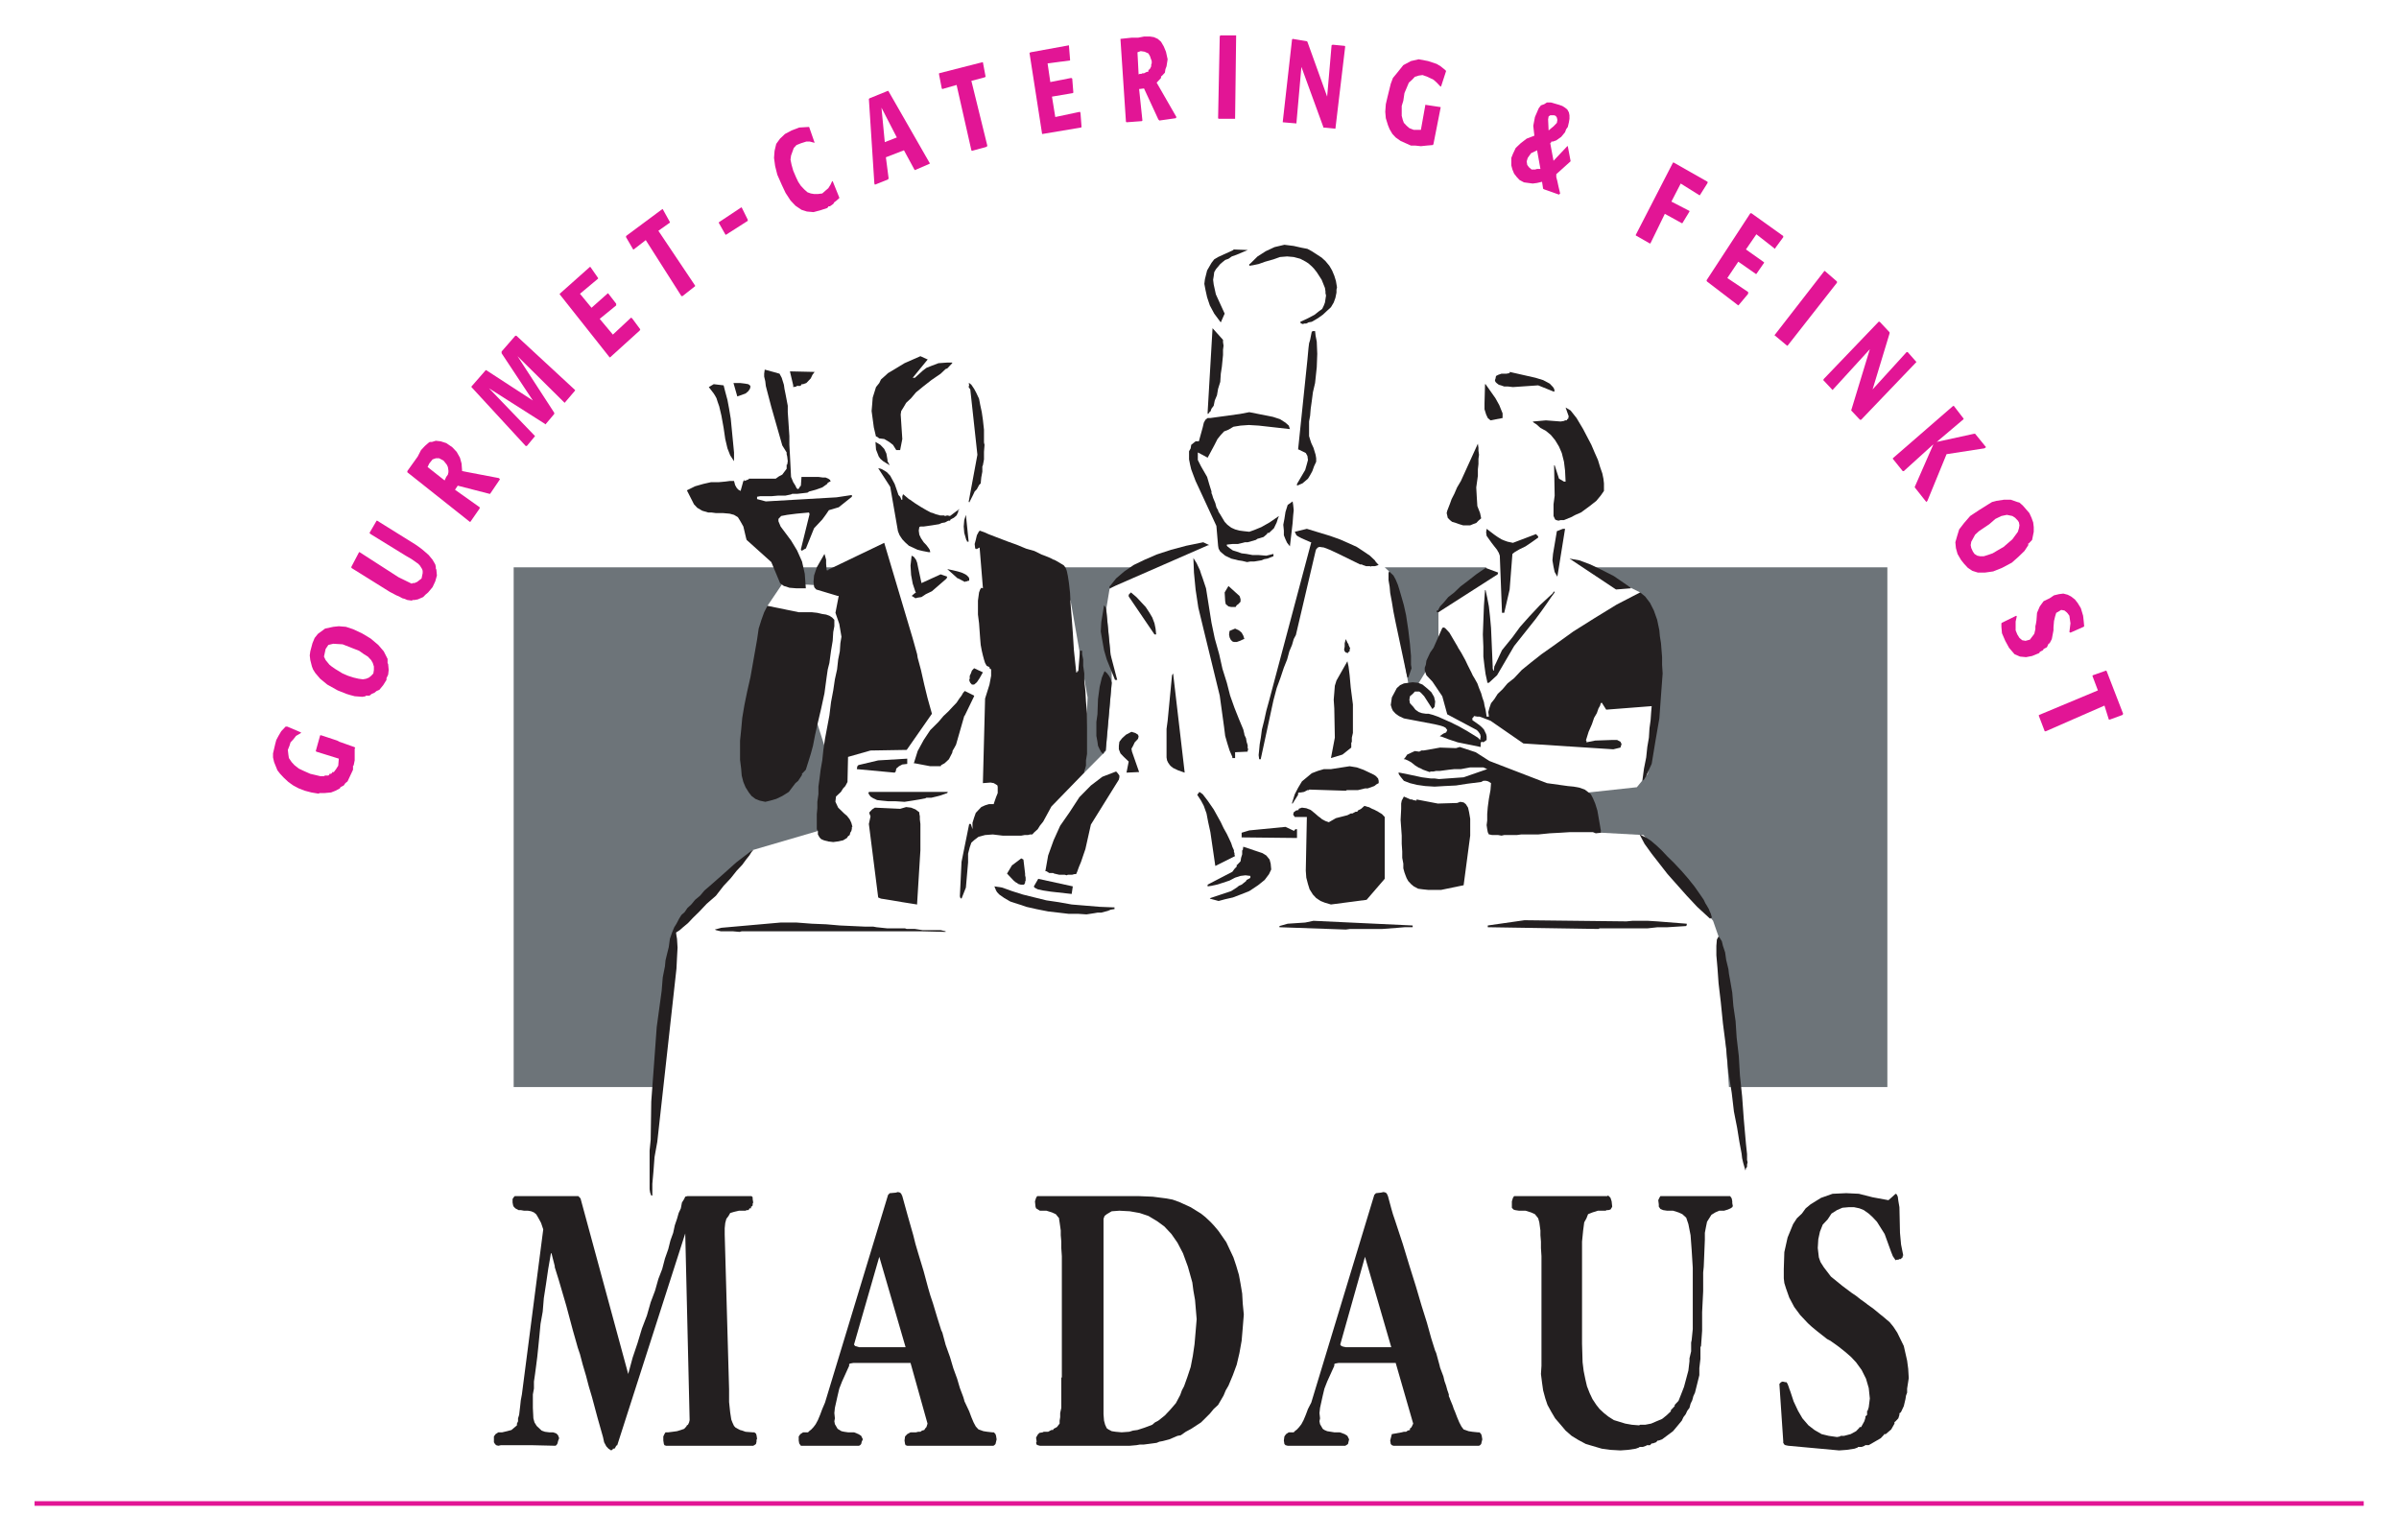 <?xml version="1.0" encoding="UTF-8" standalone="no"?>
<svg
   xmlns:dc="http://purl.org/dc/elements/1.1/"
   xmlns:cc="http://creativecommons.org/ns#"
   xmlns:rdf="http://www.w3.org/1999/02/22-rdf-syntax-ns#"
   xmlns:svg="http://www.w3.org/2000/svg"
   xmlns="http://www.w3.org/2000/svg"
   viewBox="0 0 692.975 444.896"
   height="444.896"
   width="692.975"
   xml:space="preserve"
   id="svg2"
   version="1.1"><defs
     id="defs6" /><g
     transform="matrix(1.333,0,0,-1.333,-58.645,886.849)"
     id="g10"><g
       transform="translate(51.484,339.465)"
       id="g12"><path
         id="path14"
         style="fill:#e21595;fill-opacity:1;fill-rule:nonzero;stroke:none"
         d="M 0,0 H 504.731 Z" /></g><g
       transform="translate(556.215,339.465)"
       id="g16"><path
         id="path18"
         style="fill:none;stroke:#e21595;stroke-width:1;stroke-linecap:butt;stroke-linejoin:miter;stroke-miterlimit:10;stroke-dasharray:none;stroke-opacity:1"
         d="M 0,0 H -504.731" /></g><g
       transform="translate(442.066,604.039)"
       id="g20"><path
         id="path22"
         style="fill:#e21595;fill-opacity:1;fill-rule:evenodd;stroke:none"
         d="m 0,0 v 0.253 l -2.615,2.276 h -0.126 l -10.693,-13.779 -0.111,-0.126 2.725,-2.275 h 0.119 z" /></g><g
       transform="translate(457.387,588.996)"
       id="g24"><path
         id="path26"
         style="fill:#e21595;fill-opacity:1;fill-rule:evenodd;stroke:none"
         d="M 0,0 H -0.236 L -7.604,-8.092 -3.923,4.047 V 4.296 L -6.061,6.572 H -6.3 l -11.879,-12.39 -0.116,-0.249 2.016,-2.149 8.08,8.846 -4.043,-13.275 1.905,-2.021 h 0.247 L 1.898,-2.147 Z" /></g><g
       transform="translate(353.32,648.658)"
       id="g28"><path
         id="path30"
         style="fill:#e21595;fill-opacity:1;fill-rule:evenodd;stroke:none"
         d="M 0,0 1.312,-0.626 2.023,-1.263 2.857,-2.143 2.978,-2.016 4.047,1.268 3.803,1.516 2.857,2.279 2.023,2.785 0.124,3.416 -1.899,3.796 -3.564,3.416 -5.227,2.531 -6.643,0.763 -7.479,-0.25 -7.951,-1.512 -8.667,-4.42 -9.021,-5.937 -9.14,-7.583 l 0.119,-1.386 0.467,-1.518 0.361,-0.884 0.599,-1.015 0.711,-0.759 1.067,-0.757 2.252,-1.009 h 0.959 l 1.187,-0.127 1.189,0.127 1.427,0.124 0.114,0.25 1.545,7.842 v 0.127 l -3.325,0.504 v -0.124 l -0.95,-5.313 h -1.547 l -0.953,0.377 -0.586,0.509 -0.603,0.633 -0.234,0.631 -0.233,0.885 v 1.012 1.137 l 0.347,1.138 0.244,1.646 0.479,1.134 0.477,1.136 0.709,0.637 0.588,0.626 0.831,0.259 0.835,0.123 z" /></g><g
       transform="translate(380.767,640.317)"
       id="g32"><path
         id="path34"
         style="fill:#e21595;fill-opacity:1;fill-rule:evenodd;stroke:none"
         d="M 0,0 0.353,-0.125 0.602,-0.503 0.708,-1.01 0.602,-1.642 -0.125,-2.4 -0.598,-2.783 -1.19,-3.287 -1.298,-0.885 -1.19,-0.253 -0.836,0 Z m -2.963,-11.628 h -0.724 l -0.466,-0.128 h -0.72 l -0.593,0.509 -0.361,0.501 -0.114,0.762 0.228,0.756 0.726,1.012 1.3,0.633 z m -1.19,11.252 -0.362,-1.899 0.239,-2.148 -1.665,-0.632 -1.31,-1.011 -1.067,-1.013 -0.599,-1.265 -0.353,-0.884 v -0.886 -0.759 l 0.239,-0.883 0.365,-0.886 0.587,-0.756 0.6,-0.632 0.949,-0.506 0.941,-0.13 0.955,-0.124 0.947,0.124 1.077,0.256 0.233,-1.515 0.229,-0.127 3.21,-1.138 0.25,0.249 -0.363,1.516 -0.241,1.142 -0.233,0.885 v 0.632 l 3.089,2.782 v 0.126 L 2.967,-6.697 H 2.854 l -2.979,-3.161 -0.711,3.792 0.238,0.249 v 0.129 h 0.12 0.245 l 0.708,0.253 1.066,0.758 0.833,1.014 0.233,0.633 0.36,0.501 0.239,1.014 0.125,0.759 L 3.331,0 3.206,0.631 2.854,1.264 2.374,1.646 1.779,2.023 1.062,2.276 -0.711,2.782 H -1.549 L -2.148,2.403 -2.85,2.152 -3.337,1.519 Z" /></g><g
       transform="translate(327.31,656.248)"
       id="g36"><path
         id="path38"
         style="fill:#e21595;fill-opacity:1;fill-rule:evenodd;stroke:none"
         d="M 0,0 -0.119,0.121 -3.206,0.63 -3.331,0.502 -5.34,-17.318 v -0.127 l 2.963,-0.253 v 0.126 l 1.075,12.13 4.747,-13.017 v -0.121 l 2.621,-0.257 2.123,17.825 -0.115,0.127 -2.609,0.253 -0.228,-0.131 -0.96,-11.123 z" /></g><g
       transform="translate(408.205,625.528)"
       id="g40"><path
         id="path42"
         style="fill:#e21595;fill-opacity:1;fill-rule:evenodd;stroke:none"
         d="M 0,0 4.034,-2.528 H 4.153 L 5.822,0.124 V 0.38 l -7.361,4.174 h -0.127 l -8.073,-15.68 v -0.126 l 3.089,-1.767 0.123,0.127 3.084,6.324 3.676,-2.026 h 0.126 l 1.54,2.527 v 0.126 l -3.918,2.025 z" /></g><g
       transform="translate(430.423,613.898)"
       id="g44"><path
         id="path46"
         style="fill:#e21595;fill-opacity:1;fill-rule:evenodd;stroke:none"
         d="m 0,0 v 0.256 l -6.886,4.925 h -0.251 l -9.492,-14.534 0.11,-0.253 6.777,-5.181 0.239,0.249 1.899,2.276 v 0.382 l -4.515,3.029 2.377,3.543 3.809,-2.658 h 0.109 l 1.663,2.402 v 0.129 l -3.924,2.78 2.261,3.288 4.034,-3.158 0.119,0.25 z" /></g><g
       transform="translate(500.503,519.854)"
       id="g48"><path
         id="path50"
         style="fill:#e21595;fill-opacity:1;fill-rule:evenodd;stroke:none"
         d="m 0,0 -0.114,0.12 -2.858,-1.007 -0.116,-0.128 1.192,-3.162 -12.708,-5.31 -0.123,-0.121 1.306,-3.417 h 0.246 l 12.702,5.559 0.946,-3.028 h 0.24 l 2.737,1.007 0.12,0.256 z" /></g><g
       transform="translate(492.429,528.323)"
       id="g52"><path
         id="path54"
         style="fill:#e21595;fill-opacity:1;fill-rule:evenodd;stroke:none"
         d="M 0,0 0.233,-0.13 3.087,1.136 3.207,1.261 3.087,2.524 2.974,3.536 2.485,5.176 1.785,6.317 1.188,7.073 0.356,7.713 -0.363,8.086 -1.31,8.338 -2.257,8.216 -3.331,7.96 -4.275,7.324 -5.585,6.693 -6.413,5.559 -7.012,4.167 -7.132,2.524 -7.254,1.765 -7.37,1.261 V 0.626 l -0.234,-1.009 -0.475,-0.63 -0.479,-0.633 -0.95,-0.256 -0.709,0.127 -0.604,0.507 -0.467,0.755 -0.358,0.889 v 0.885 1.01 l 0.25,1.138 -0.125,0.127 -3.088,-1.517 -0.123,-0.127 V 1.136 l 0.123,-1.392 0.711,-1.646 0.826,-1.513 1.19,-1.39 1.186,-0.51 1.304,-0.124 1.313,0.253 1.549,0.634 0.117,0.249 0.236,0.127 0.47,0.252 0.122,0.253 0.238,0.128 0.48,0.252 0.233,0.504 0.119,0.252 0.24,0.123 0.466,0.891 0.362,1.897 v 0.63 l 0.116,1.391 0.243,1.012 0.239,0.758 0.467,0.256 0.6,0.375 L -1.07,4.672 -0.604,4.296 -0.363,4.04 0,3.536 0.233,1.892 Z" /></g><g
       transform="translate(467.365,577.366)"
       id="g56"><path
         id="path58"
         style="fill:#e21595;fill-opacity:1;fill-rule:evenodd;stroke:none"
         d="m 0,0 -0.239,-0.127 -12.954,-11.252 v -0.123 l 2.138,-2.656 h 0.239 l 6.415,5.813 -4.037,-9.225 v -0.127 l 2.497,-3.158 0.241,0.248 4.148,10.115 8.202,1.265 0.354,0.249 -2.366,2.908 H 4.397 l -8.082,-1.766 5.823,4.929 v 0.124 z" /></g><g
       transform="translate(480.074,553.475)"
       id="g60"><path
         id="path62"
         style="fill:#e21595;fill-opacity:1;fill-rule:evenodd;stroke:none"
         d="M 0,0 0.595,-0.383 1.198,-1.012 1.425,-1.39 1.533,-2.021 1.425,-2.652 1.198,-3.417 0,-5.057 -1.904,-6.699 -3.209,-7.458 -4.277,-8.09 -5.355,-8.464 -6.182,-8.72 h -0.825 l -0.601,0.123 -0.598,0.376 -0.347,0.507 -0.353,0.76 -0.13,0.632 0.13,0.759 0.353,0.631 0.482,0.888 0.825,0.755 2.252,1.517 1.312,1.141 L -2.378,0 -1.19,0.249 Z M -5.232,2.524 -7.246,1.262 -9.145,0 l -1.313,-1.513 -1.073,-1.394 -0.464,-1.517 -0.361,-1.267 0.122,-1.263 0.35,-1.267 0.726,-1.258 0.7,-0.886 0.826,-0.885 0.959,-0.633 1.194,-0.376 h 1.538 l 1.783,0.249 1.903,0.76 2.136,1.139 1.425,1.262 1.307,1.265 0.83,1.262 v 0.254 0.127 h 0.115 l 0.239,0.25 0.478,0.508 0.356,1.766 v 1.013 L 4.512,-1.39 4.15,-0.383 3.684,0.632 2.257,2.275 1.533,2.907 1.066,3.036 -0.365,3.537 H -1.782 L -3.442,3.284 -4.396,3.036 Z" /></g><g
       transform="translate(256.986,651.819)"
       id="g64"><path
         id="path66"
         style="fill:#e21595;fill-opacity:1;fill-rule:evenodd;stroke:none"
         d="m 0,0 h -0.119 l -9.383,-2.398 v -0.254 l 0.592,-3.035 0.125,-0.126 3.087,0.886 3.202,-14.157 0.119,-0.126 3.213,0.884 0.12,0.254 -3.452,14.031 2.853,0.757 0.234,0.123 z" /></g><g
       transform="translate(238.336,635.513)"
       id="g68"><path
         id="path70"
         style="fill:#e21595;fill-opacity:1;fill-rule:evenodd;stroke:none"
         d="M 0,0 -2.61,-1.013 -3.326,6.45 Z m 1.546,-2.779 2.257,-4.173 0.12,-0.126 3.207,1.391 v 0.125 L -1.781,9.987 -1.9,10.117 -5.941,8.472 -6.057,8.343 l 1.189,-18.329 0.119,-0.25 2.849,1.14 0.119,0.249 -0.59,4.552 z" /></g><g
       transform="translate(220.402,634.38)"
       id="g72"><path
         id="path74"
         style="fill:#e21595;fill-opacity:1;fill-rule:evenodd;stroke:none"
         d="M 0,0 H 0.119 L -1.07,3.408 H -1.189 L -3.213,3.287 -4.873,2.65 -6.3,1.892 l -1.07,-1.01 -0.829,-1.141 -0.36,-1.513 -0.118,-1.519 0.239,-1.771 0.478,-1.892 0.949,-2.15 0.831,-1.77 1.073,-1.643 1.07,-1.138 1.303,-0.886 1.188,-0.379 1.426,-0.125 1.427,0.378 1.541,0.504 0.244,0.254 v 0.128 h 0.119 0.234 l 0.711,0.503 0.239,0.382 0.353,0.25 0.717,0.63 v 0.129 L 4.037,-8.346 H 3.917 L 3.561,-9.104 3.092,-9.862 2.495,-10.371 1.779,-11.004 0.829,-11.125 H 0 l -0.715,0.121 -0.713,0.257 -0.71,0.632 -0.716,0.756 -0.587,0.886 -0.482,1.012 -0.592,1.39 -0.358,1.262 -0.234,1.142 0.12,0.879 0.591,1.646 0.592,0.632 0.95,0.381 1.188,0.378 h 0.717 z" /></g><g
       transform="translate(308.428,657.637)"
       id="g76"><path
         id="path78"
         style="fill:#e21595;fill-opacity:1;fill-rule:evenodd;stroke:none"
         d="m 0,0 -0.115,-0.253 -0.358,-17.695 0.11,-0.127 H 3.212 L 3.439,0 Z" /></g><g
       transform="translate(290.483,653.97)"
       id="g80"><path
         id="path82"
         style="fill:#e21595;fill-opacity:1;fill-rule:evenodd;stroke:none"
         d="M 0,0 0.711,0.256 1.546,0.124 2.376,-0.25 2.734,-0.882 2.849,-1.26 3.088,-1.896 V -2.401 L 2.978,-2.654 V -3.033 L 2.734,-3.538 2.501,-3.796 H 2.376 V -3.917 -4.173 L 1.909,-4.293 1.422,-4.549 H 1.073 L 0.836,-4.679 H 0.483 L 0.248,-4.803 Z m 8.323,-14.281 0.115,0.253 -4.282,7.453 0.954,1.013 v 0.25 0.132 h 0.125 l 0.228,0.25 0.478,0.508 0.119,0.758 0.24,0.631 0.238,1.517 L 6.175,0.124 5.702,1.266 5.11,2.278 4.4,2.908 3.564,3.284 2.734,3.414 H 1.422 L 0.123,3.163 H -1.302 L -3.681,2.908 V 2.78 l 1.184,-17.82 0.12,-0.127 3.336,0.249 0.114,0.13 -0.717,6.824 1.066,0.126 3.093,-6.7 0.238,-0.25 z" /></g><g
       transform="translate(275.637,655.362)"
       id="g84"><path
         id="path86"
         style="fill:#e21595;fill-opacity:1;fill-rule:evenodd;stroke:none"
         d="m 0,0 v 0.122 l -8.319,-1.515 -0.234,-0.126 2.736,-17.571 h 0.119 l 8.313,1.395 0.114,0.121 -0.228,3.036 -0.125,0.25 -5.34,-1.133 -0.716,4.42 4.515,0.764 0.118,0.122 -0.243,3.034 -0.233,0.127 -4.515,-0.887 -0.592,4.047 4.868,0.632 v 0.253 z" /></g><g
       transform="translate(152.692,589.123)"
       id="g88"><path
         id="path90"
         style="fill:#e21595;fill-opacity:1;fill-rule:evenodd;stroke:none"
         d="m 0,0 v -0.38 l 6.772,-10.238 -10.099,6.572 h -0.118 l -3.088,-3.54 V -7.709 L 5.223,-20.478 h 0.242 l 1.782,2.147 -9.979,10.362 12.117,-7.708 0.119,-0.122 1.902,2.269 v 0.255 l -7.96,12.262 10.212,-10.11 2.258,2.651 v 0.129 L 3.207,3.413 H 2.971 Z" /></g><g
       transform="translate(179.661,614.154)"
       id="g92"><path
         id="path94"
         style="fill:#e21595;fill-opacity:1;fill-rule:evenodd;stroke:none"
         d="m 0,0 v -0.256 l 1.539,-2.656 h 0.116 l 2.616,2.024 7.722,-12.134 h 0.237 l 2.733,2.149 v 0.126 L 7.003,1.133 9.497,2.901 V 3.032 L 7.953,5.814 h -0.12 z" /></g><g
       transform="translate(171.935,607.45)"
       id="g96"><path
         id="path98"
         style="fill:#e21595;fill-opacity:1;fill-rule:evenodd;stroke:none"
         d="M 0,0 H -0.12 L -6.648,-5.813 V -5.94 L 4.16,-19.588 h 0.115 l 6.415,5.812 0.118,0.251 -1.78,2.406 -0.238,0.122 -3.92,-3.664 -2.852,3.411 3.565,2.911 v 0.376 l -1.663,2.15 -0.12,0.125 -3.56,-3.161 -2.498,3.036 3.926,3.286 v 0.124 z" /></g><g
       transform="translate(206.032,617.692)"
       id="g100"><path
         id="path102"
         style="fill:#e21595;fill-opacity:1;fill-rule:evenodd;stroke:none"
         d="m 0,0 -1.31,2.651 h -0.122 l -4.751,-3.157 -0.119,-0.131 1.425,-2.524 0.121,-0.13 L 0,-0.254 Z" /></g><g
       transform="translate(136.655,564.092)"
       id="g104"><path
         id="path106"
         style="fill:#e21595;fill-opacity:1;fill-rule:evenodd;stroke:none"
         d="m 0,0 0.358,0.759 0.714,0.888 0.71,0.248 H 2.496 L 3.445,1.391 4.157,0.506 4.395,0 4.514,-0.757 V -1.139 L 4.395,-1.645 4.037,-2.148 3.684,-2.911 Z M -2.138,2.278 -4.393,-0.883 V -1.139 L 9.149,-11.884 h 0.117 l 2.021,2.912 v 0.249 l -5.349,3.797 0.595,0.883 6.892,-1.773 h 0.117 l 2.141,3.162 -0.24,0.253 -7.96,1.518 L 7.361,0.759 7.011,2.021 6.295,3.29 5.345,4.296 4.037,5.185 2.851,5.565 1.782,5.688 0.952,5.438 H 0.475 L 0.12,5.185 -0.595,4.553 -1.425,3.666 Z" /></g><g
       transform="translate(124.065,549.808)"
       id="g108"><path
         id="path110"
         style="fill:#e21595;fill-opacity:1;fill-rule:evenodd;stroke:none"
         d="m 0,0 0.237,-0.253 7.601,-4.677 1.306,-0.761 1.068,-0.753 0.359,-0.254 0.118,-0.129 0.237,-0.251 0.478,-0.76 0.117,-0.378 v -0.503 l -0.237,-1.14 -0.477,-0.381 -0.475,-0.374 -0.594,-0.257 H 9.382 l -0.238,-0.127 -2.849,1.392 -8.438,5.435 H -2.26 l -1.663,-3.157 v -0.255 l 8.314,-5.188 1.428,-0.753 0.596,-0.247 0.71,-0.39 0.475,-0.124 0.597,-0.25 0.947,-0.13 0.238,0.13 h 0.356 l 0.714,0.124 1.185,0.513 0.477,0.5 0.595,0.506 0.953,1.135 0.59,1.262 0.356,1.266 -0.117,1.264 -0.119,0.254 v 0.128 0.255 l -0.12,0.501 -0.59,1.015 -0.834,1.015 -0.714,0.626 -0.593,0.507 -0.476,0.377 -0.356,0.255 L 9.977,-2.528 1.66,2.655 H 1.542 Z" /></g><g
       transform="translate(114.203,523.008)"
       id="g112"><path
         id="path114"
         style="fill:#e21595;fill-opacity:1;fill-rule:evenodd;stroke:none"
         d="M 0,0 0.355,1.644 0.952,2.528 2.02,2.78 4.04,2.657 6.294,1.772 7.603,1.265 8.672,0.51 9.502,0 l 0.714,-0.757 0.358,-0.632 0.239,-0.759 v -0.76 L 10.693,-3.667 10.216,-4.169 9.744,-4.551 9.149,-4.8 8.436,-4.929 7.483,-4.8 6.417,-4.551 5.227,-4.169 4.04,-3.667 2.377,-2.649 1.664,-2.148 1.188,-1.767 0.355,-0.757 Z m -2.496,2.903 -0.472,-1.764 -0.119,-0.887 0.119,-1.009 0.353,-1.391 0.243,-0.631 0.47,-0.761 1.072,-1.26 1.542,-1.268 2.26,-1.264 1.899,-0.757 0.833,-0.254 0.949,-0.251 1.663,-0.127 0.714,0.127 v 0.127 h 0.119 0.236 0.478 l 0.471,0.378 0.595,0.253 0.476,0.378 0.593,0.253 0.833,1.01 0.711,1.141 v 0.375 l 0.119,0.256 0.242,0.503 0.117,1.012 -0.117,1.268 -0.123,0.251 v 0.126 0.249 0.511 L 12.951,1.139 11.759,2.528 10.1,3.921 8.197,5.059 6.294,5.941 4.751,6.451 3.213,6.576 2.02,6.451 0.239,6.067 -1.307,4.932 -2.02,4.047 Z" /></g><g
       transform="translate(117.529,504.553)"
       id="g116"><path
         id="path118"
         style="fill:#e21595;fill-opacity:1;fill-rule:evenodd;stroke:none"
         d="m 0,0 -0.476,0.253 -3.438,1.139 h -0.242 l -0.952,-3.412 0.119,-0.128 4.876,-1.518 -0.124,-1.516 -0.475,-0.755 -0.477,-0.632 h -0.235 -0.115 v -0.128 l -0.242,-0.255 h -0.237 -0.12 v -0.129 l -0.236,-0.248 h -0.477 -0.236 -0.12 v -0.127 h -0.949 l -1.072,0.256 -1.066,0.248 -1.427,0.632 -1.069,0.507 -0.949,0.755 -0.589,0.635 -0.6,0.887 -0.115,0.753 -0.118,1.015 0.353,0.885 0.236,0.758 0.594,0.632 0.594,0.757 1.069,0.638 V 2.02 l -2.971,1.265 h -0.35 l -0.956,-1.009 -0.596,-1.012 -0.473,-0.884 -0.237,-0.888 -0.47,-2.021 v -0.88 l 0.234,-1.014 0.716,-1.77 0.589,-0.759 0.832,-0.887 0.954,-0.883 1.065,-0.761 1.188,-0.631 1.308,-0.505 1.424,-0.374 1.545,-0.257 0.237,0.125 h 0.362 0.707 l 1.426,0.132 0.952,0.374 0.949,0.505 0.12,0.257 0.236,0.126 0.477,0.248 0.353,0.509 0.476,0.379 1.186,2.529 v 0.505 0.253 0.126 h 0.123 l 0.236,1.139 v 1.393 0.753 0.382 l 0.12,0.249 -0.237,0.127 z" /></g><g
       transform="translate(390.985,484.835)"
       id="g120"><path
         id="path122"
         style="fill:#6d7479;fill-opacity:1;fill-rule:evenodd;stroke:none"
         d="m 0,0 9.141,-0.504 15.091,-18.587 1.188,-3.412 2.252,-32.613 H 61.999 V 57.517 H -2.612 L 8.427,52.081 11.991,30.842 10.092,12.766 7.714,9.86 -2.742,8.725 Z" /></g><g
       transform="translate(206.977,481.041)"
       id="g124"><path
         id="path126"
         style="fill:#6d7479;fill-opacity:1;fill-rule:evenodd;stroke:none"
         d="m 0,0 14.254,4.17 1.781,17.322 -3.559,11.119 -9.149,20.357 3.331,4.928 11.634,-0.759 5.23,4.174 H -51.67 V -51.322 h 31.951 l 3.21,33.495 z" /></g><g
       transform="translate(284.432,537.674)"
       id="g128"><path
         id="path130"
         style="fill:#6d7479;fill-opacity:1;fill-rule:evenodd;stroke:none"
         d="M 0,0 7.474,4.678 H -18.66 l 10.219,-7.21 3.683,-20.981 -0.711,-16.306 4.638,4.678 1.298,14.662 v 3.288 l -1.188,12.768 z" /></g><g
       transform="translate(345.017,541.465)"
       id="g132"><path
         id="path134"
         style="fill:#6d7479;fill-opacity:1;fill-rule:evenodd;stroke:none"
         d="m 0,0 4.152,-24.269 1.9,-0.503 4.636,7.581 v 8.345 L 21.131,0.887 H -0.956 Z" /></g><g
       transform="translate(377.318,581.789)"
       id="g136"><path
         id="path138"
         style="fill:#231f20;fill-opacity:1;fill-rule:evenodd;stroke:none"
         d="m 0,0 3.448,-1.391 v 0.126 H 3.57 L 3.448,-0.753 3.215,-0.375 2.491,0.38 1.071,1.14 -0.594,1.646 -6.183,2.912 V 2.658 L -6.88,2.529 H -7.954 L -8.674,2.276 -9.141,2.023 -9.267,1.389 -9.379,1.14 -9.267,0.757 -9.026,0.51 -8.546,0.129 -8.068,0 l 0.71,-0.252 h 0.831 l 1.058,-0.123 z" /></g><g
       transform="translate(369.604,574.71)"
       id="g140"><path
         id="path142"
         style="fill:#231f20;fill-opacity:1;fill-rule:evenodd;stroke:none"
         d="M 0,0 V 1.016 L -0.713,2.783 -1.553,4.299 -3.69,7.333 H -3.805 L -3.917,3.158 V 1.895 L -3.564,0.762 -3.209,0 -2.622,-0.506 Z" /></g><g
       transform="translate(383.258,576.987)"
       id="g144"><path
         id="path146"
         style="fill:#231f20;fill-opacity:1;fill-rule:evenodd;stroke:none"
         d="M 0,0 0.715,-2.025 H 0.596 V -2.149 -2.404 L 0.362,-2.528 0.235,-2.784 h -0.352 l -0.234,-0.127 -0.713,-0.121 -3.204,0.248 -2.738,-0.248 h -0.119 l 0.233,-0.256 0.597,-0.376 0.841,-0.76 1.186,-0.635 1.066,-0.882 0.938,-1.142 0.835,-1.386 0.603,-1.392 0.475,-1.893 0.234,-1.899 L 0,-16.054 h -0.351 l -1.078,0.631 -0.94,2.906 h -0.122 l 0.122,-6.57 -0.247,-1.902 v -1.512 -1.012 l 0.352,-0.758 0.247,-0.127 0.475,-0.127 0.478,0.127 h 0.713 l 1.546,0.632 0.951,0.502 1.179,0.51 1.9,1.389 1.437,1.136 0.948,1.142 0.703,1.006 v 0.763 0.881 l -0.116,1.014 -0.238,1.138 -0.482,1.389 -0.462,1.52 -0.727,1.638 -0.7,1.644 -1.785,3.415 -1.428,2.401 -1.302,1.641 z" /></g><g
       transform="translate(377.318,548.798)"
       id="g148"><path
         id="path150"
         style="fill:#231f20;fill-opacity:1;fill-rule:evenodd;stroke:none"
         d="m 0,0 v 0.252 l -0.475,0.504 -4.994,-1.895 -1.177,0.252 -0.712,0.256 -0.596,0.251 -0.825,0.507 -0.727,0.505 -1.665,1.265 -0.107,-0.762 0.107,-0.758 1.079,-1.516 0.586,-0.758 0.599,-0.758 0.128,-0.253 0.233,-0.379 0.229,-0.633 0.477,-12.389 h 0.482 l 1.175,5.058 0.6,7.707 0.479,0.382 1.073,0.631 1.302,0.634 1.304,0.882 z" /></g><g
       transform="translate(382.666,550.696)"
       id="g152"><path
         id="path154"
         style="fill:#231f20;fill-opacity:1;fill-rule:evenodd;stroke:none"
         d="m 0,0 -1.298,-0.51 -0.835,-4.932 -0.125,-1.388 0.234,-1.386 0.247,-1.142 0.586,-1.012 v -0.25 0.25 L 0.475,0 Z" /></g><g
       transform="translate(380.889,536.916)"
       id="g156"><path
         id="path158"
         style="fill:#231f20;fill-opacity:1;fill-rule:evenodd;stroke:none"
         d="m 0,0 -0.122,0.253 -0.358,-0.507 -2.73,-2.526 -2.252,-2.403 -2.025,-2.273 -1.666,-2.279 -1.544,-1.898 -0.713,-0.884 -0.478,-1.01 -0.823,-1.769 -0.365,-0.759 -0.107,-0.887 h -0.131 l -0.115,0.509 v 0.378 l -0.358,8.341 -0.229,2.531 -0.238,2.149 -0.361,1.895 -0.36,1.644 h -0.114 l -0.239,-3.412 -0.125,-3.288 -0.109,-2.91 0.109,-2.654 v -2.148 l 0.252,-2.148 0.226,-1.64 0.36,-1.644 v -0.254 h 0.361 l 1.776,1.644 3.69,6.316 4.624,5.818 1.307,1.768 1.072,1.516 0.952,1.392 z" /></g><g
       transform="translate(394.182,537.548)"
       id="g160"><path
         id="path162"
         style="fill:#231f20;fill-opacity:1;fill-rule:evenodd;stroke:none"
         d="M 0,0 3.205,0.253 V 0.38 l -3.675,2.528 -2.726,1.387 -2.378,1.138 -2.377,0.886 -2.133,0.378 z" /></g><g
       transform="translate(401.911,499.749)"
       id="g164"><path
         id="path166"
         style="fill:#231f20;fill-opacity:1;fill-rule:evenodd;stroke:none"
         d="m 0,0 0.832,5.058 0.83,4.806 0.357,4.929 0.357,4.8 -0.119,1.9 v 1.642 l -0.238,3.028 -0.243,1.525 -0.114,1.263 -0.472,2.275 -0.718,2.021 -0.828,1.645 -1.064,1.396 -1.079,0.879 -5.113,-2.652 -4.753,-2.913 -4.623,-2.908 -4.39,-3.16 -2.502,-1.764 -2.252,-1.773 -2.025,-1.645 -1.654,-1.771 -1.428,-1.134 -1.068,-1.262 -1.065,-1.015 -0.727,-1.136 -0.711,-0.886 -0.352,-1.01 -0.242,-0.888 0.128,-1.006 h -0.362 -0.126 l -0.233,1.511 -0.227,0.884 -0.127,0.761 -0.352,1.013 -0.244,0.883 -0.467,1.138 -0.362,1.013 -0.712,1.262 -0.239,0.381 -0.125,0.249 -0.233,0.507 -0.706,1.392 -0.602,1.264 -0.833,1.52 -0.464,0.755 -0.248,0.383 -0.112,0.248 -1.788,3.037 -0.586,0.632 -0.364,0.376 -0.348,0.128 -0.245,-0.128 -1.897,-4.293 -0.712,-1.015 -0.477,-1.01 -0.352,-0.76 -0.125,-0.882 -0.234,-0.632 v -0.636 l 0.359,-1.007 1.307,-1.39 2.131,-3.162 1.079,-3.92 6.412,-3.413 0.354,-0.379 0.352,-0.504 0.122,-0.509 -0.122,-0.756 -0.479,0.506 -2.252,1.389 -1.775,1.009 -1.786,0.891 -1.425,0.631 -1.433,0.633 -1.059,0.374 -0.95,0.256 h -0.601 l -0.836,0.127 -0.71,0.249 -0.706,0.505 -0.484,0.637 -0.705,0.756 -0.124,0.755 0.124,0.763 0.592,0.504 0.472,0.509 h 0.717 0.238 l 0.357,-0.256 0.706,-0.757 1.791,-2.781 0.472,0.507 0.12,1.135 -0.243,1.012 -0.594,1.009 -0.834,0.764 -1.064,0.879 -0.949,0.383 -1.189,0.124 -0.949,-0.124 -0.956,-0.127 -0.825,-0.383 -0.71,-0.63 -0.603,-1.138 -0.472,-0.883 -0.124,-0.886 -0.11,-0.76 0.234,-0.757 0.239,-0.504 0.595,-0.632 0.708,-0.504 1.068,-0.506 6.658,-1.266 1.072,-0.252 0.832,-0.257 0.473,-0.25 0.361,-0.506 -0.122,-0.253 -0.12,-0.256 -0.592,-0.25 -0.718,-0.506 V 5.941 h 0.241 l 1.656,-0.63 1.907,-0.632 4.988,-1.013 v 1.013 h 0.115 l 0.244,0.125 0.227,-0.125 0.712,0.506 v 0.756 l -0.107,0.509 -0.48,1.006 -0.477,0.513 -0.586,0.504 -1.438,1.009 v 0.505 h 0.125 l 0.239,0.383 0.712,-0.126 h 0.475 l 0.717,-0.257 1.655,-0.632 7.132,-4.929 19.479,-1.263 1.548,0.376 0.242,0.757 -0.242,0.508 -0.717,0.381 H -8.674 L -12.236,5.058 -14.13,4.679 v 0.379 h -0.125 l 0.587,1.896 0.717,1.644 0.476,1.389 0.592,1.014 0.353,1.009 0.353,0.629 0.134,0.509 0.23,0.123 0.959,-1.516 L 0,12.518 -0.12,11.123 -0.233,9.482 -0.476,7.715 -0.601,5.691 -0.948,3.666 l -0.239,-2.27 -0.479,-2.405 -0.358,-2.655 0.358,0.256 0.479,0.756 0.478,1.136 z" /></g><g
       transform="translate(383.733,494.949)"
       id="g168"><path
         id="path170"
         style="fill:#231f20;fill-opacity:1;fill-rule:evenodd;stroke:none"
         d="m 0,0 -4.516,0.63 -12.468,4.802 -2.973,1.899 -3.441,1.134 -0.84,-0.246 -3.438,0.119 -3.564,-0.631 h -0.477 l -0.471,-0.251 -0.956,0.128 -0.834,-0.379 -0.82,-0.384 -0.598,-0.883 h -0.125 V 5.812 h 0.244 l 0.597,-0.251 0.702,-0.38 0.959,-0.759 0.831,-0.502 h 0.115 l 0.242,-0.129 0.478,-0.253 0.711,-0.254 0.706,-0.249 0.244,0.12 h 0.591 l 0.586,0.129 h 0.839 l 1.897,0.254 1.187,0.129 h 1.427 l 2.019,0.376 h 1.661 1.187 l 0.838,-0.376 -5.113,-1.772 -5.355,-0.384 -0.934,0.132 h -0.83 l -1.911,0.252 -2.375,0.509 -2.487,0.503 h -0.237 l 0.114,-0.384 0.359,-0.507 0.708,-0.88 1.314,-0.506 1.542,-0.38 1.784,-0.25 2.019,-0.127 2.138,0.127 2.486,0.121 2.501,0.386 2.967,0.375 0.472,0.254 h 0.605 l 0.466,-0.127 0.595,-0.379 -0.119,-1.516 -0.348,-1.898 -0.239,-1.769 -0.122,-1.521 v -1.382 l -0.126,-1.017 0.126,-0.882 0.122,-0.64 0.239,-0.496 h 0.115 l 0.591,-0.127 h 0.837 0.467 l 0.72,-0.129 0.596,0.129 h 0.831 1.896 l 0.947,0.127 h 1.191 2.493 l 2.491,0.249 2.384,0.128 1.904,0.119 H 2.139 3.444 4.64 5.46 l 0.602,-0.247 1.19,0.128 -0.838,4.802 -0.473,1.52 L 5.46,-2.658 4.996,-1.772 4.51,-1.389 3.685,-0.763 2.622,-0.38 1.309,-0.127 Z" /></g><g
       transform="translate(396.447,465.621)"
       id="g172"><path
         id="path174"
         style="fill:#231f20;fill-opacity:1;fill-rule:evenodd;stroke:none"
         d="m 0,0 -22.092,0.251 -7.96,-1.14 v -0.379 l 23.986,-0.375 0.239,0.127 h 0.365 0.708 1.417 2.739 2.617 2.497 l 2.252,0.248 h 2.143 l 4.037,0.257 v 0.122 h 0.119 v 0.383 L 6.654,0 4.63,0.124 H 2.851 1.299 Z" /></g><g
       transform="translate(414.506,466.255)"
       id="g176"><path
         id="path178"
         style="fill:#231f20;fill-opacity:1;fill-rule:evenodd;stroke:none"
         d="M 0,0 H 0.225 V 0.123 H 0.473 L 0.225,1.007 0,1.518 -0.126,1.765 v 0.13 l -0.586,1.011 -0.242,0.376 -0.119,0.254 -0.239,0.504 -0.955,1.393 -1.069,1.521 -0.706,0.879 -0.596,0.757 -1.429,1.646 -1.66,1.772 -1.42,1.39 -1.31,1.389 -1.072,1.012 -1.186,1.01 -0.947,0.631 -1.546,0.763 1.067,-2.028 1.546,-2.145 3.448,-4.424 4.156,-4.678 2.255,-2.405 z" /></g><g
       transform="translate(404.401,406.079)"
       id="g180"><path
         id="path182"
         style="fill:#231f20;fill-opacity:1;fill-rule:evenodd;stroke:none"
         d="m 0,0 h -0.6 l -0.228,-0.375 -0.235,-0.511 0.116,-0.882 V -2.275 L -0.6,-2.781 0,-3.033 0.841,-3.161 h 1.297 l 1.191,-0.374 0.834,-0.381 0.831,-0.758 0.473,-1.396 0.471,-2.401 0.235,-3.154 0.242,-3.921 V -28.82 l -0.242,-2.403 -0.111,-0.508 v -0.63 -1.261 L 5.829,-34.63 5.703,-35.142 v -0.629 l -0.236,-2.028 -0.473,-1.764 -0.477,-1.774 -0.587,-1.516 -0.601,-1.51 -0.478,-0.509 -0.234,-0.256 -0.119,-0.126 v -0.253 l -0.474,-0.509 -0.239,-0.248 -0.122,-0.128 v -0.252 l -0.944,-0.883 -0.952,-0.763 -1.192,-0.503 -1.185,-0.509 -1.3,-0.251 h -0.719 -0.36 l -0.234,-0.126 -1.544,0.126 -1.434,0.251 -2.488,0.762 -1.188,0.76 -0.953,0.759 -0.951,0.886 -0.7,0.881 -0.837,1.264 -0.601,1.267 -0.592,1.517 -0.353,1.52 -0.36,1.766 -0.236,1.899 -0.119,4.043 v 18.959 3.158 l 0.238,2.404 0.234,1.77 0.487,0.885 0.348,0.886 0.954,0.381 1.189,0.374 h 1.66 l 0.24,0.128 h 0.352 l 0.467,0.126 0.246,0.383 0.122,0.249 -0.122,1.14 -0.246,0.76 L -11.758,0 -11.991,0.128 -12.105,0 h -19.728 -0.468 l -0.251,-0.375 -0.233,-0.76 v -1.14 -0.249 l 0.347,-0.383 0.366,-0.126 0.839,-0.128 h 1.421 l 1.19,-0.374 0.834,-0.381 0.705,-0.886 0.246,-0.885 0.239,-1.77 v -1.014 l 0.114,-1.39 v -1.389 l 0.114,-1.769 v -23.765 l -0.114,-1.766 0.239,-1.901 0.233,-1.645 0.476,-1.764 0.472,-1.394 0.832,-1.512 0.825,-1.394 1.199,-1.393 1.064,-1.26 1.307,-1.141 1.433,-0.88 1.659,-0.888 3.441,-1.014 1.894,-0.256 2.15,-0.122 1.658,0.122 1.666,0.256 0.713,0.256 0.119,0.128 h 0.237 0.477 l 0.713,0.25 0.119,0.126 h 0.234 0.477 l 0.237,0.254 0.12,0.122 h 0.23 l 0.727,0.256 0.233,0.254 0.113,0.12 h 0.24 l 0.714,0.257 1.19,0.888 1.181,0.884 0.952,1.134 0.947,1.141 0.353,0.756 0.485,0.632 0.353,0.76 0.475,0.631 0.235,0.887 0.364,0.757 0.238,0.886 0.354,0.759 0.474,1.894 0.47,1.899 v 1.519 l 0.236,2.021 v 1.386 0.759 0.38 l 0.132,0.257 0.233,3.283 v 4.043 l 0.228,4.554 v 2.656 1.391 l 0.125,1.263 0.239,5.813 v 1.518 l 0.239,1.261 0.233,1.14 0.476,0.759 0.479,0.759 0.83,0.508 0.835,0.374 h 1.069 l 0.83,0.254 0.586,0.257 0.365,0.252 0.119,0.25 -0.119,0.636 v 0.377 l -0.115,0.629 -0.25,0.383 L 14.489,0 Z" /></g><g
       transform="translate(422.225,411.642)"
       id="g184"><path
         id="path186"
         style="fill:#231f20;fill-opacity:1;fill-rule:evenodd;stroke:none"
         d="M 0,0 0.113,0.383 V 0.506 L 0.355,0.76 v 0.504 l 0.12,0.504 -0.12,0.511 v 0.373 0.889 l -0.242,2.28 -0.467,5.304 -0.359,4.933 -0.477,4.544 -0.24,4.174 -0.472,4.048 -0.228,3.537 -0.482,3.289 -0.239,2.901 -0.483,2.784 -0.233,1.264 -0.115,1.014 -0.487,2.024 -0.233,1.64 -0.467,1.395 -0.239,1.008 -0.481,0.757 -0.23,0.253 -0.361,-0.627 -0.116,-1.391 v -2.027 l 0.243,-2.781 0.234,-3.286 0.477,-4.043 0.473,-4.679 0.7,-5.436 0.487,-5.055 0.717,-4.553 0.474,-4.041 0.699,-3.542 0.487,-3.032 0.473,-2.526 0.119,-1.019 0.234,-1.009 z" /></g><g
       transform="translate(430.898,365.757)"
       id="g188"><path
         id="path190"
         style="fill:#231f20;fill-opacity:1;fill-rule:evenodd;stroke:none"
         d="M 0,0 -0.601,0.127 -0.96,0 -1.312,-0.382 -0.476,-12.768 v -0.38 l 0.237,-0.378 0.239,-0.127 0.586,-0.126 11.05,-1.013 1.659,0.122 1.666,0.256 0.711,0.256 v 0.129 h 0.125 0.24 0.47 l 0.712,0.25 v 0.126 h 0.113 0.25 0.467 l 1.312,0.757 1.302,0.759 0.473,0.505 0.239,0.257 v 0.118 h 0.125 0.233 l 1.188,1.015 0.711,1.263 v 0.261 0.12 h 0.12 l 0.24,0.254 0.472,0.506 0.239,0.763 v 0.249 0.127 h 0.122 l 0.234,0.256 0.591,1.258 0.36,1.517 0.12,0.762 0.238,0.631 v 0.884 l 0.12,0.762 0.234,1.51 -0.12,2.025 -0.234,1.765 -0.718,3.168 -1.424,2.906 -0.832,1.265 -0.829,1.011 -0.604,0.502 -0.586,0.505 -0.947,0.763 -0.6,0.501 -0.467,0.381 -0.477,0.382 -0.362,0.249 -0.711,0.509 -0.479,0.375 -0.353,0.258 -0.708,0.502 -0.962,0.761 -0.94,0.63 -2.022,1.517 -2.492,2.026 -1.545,2.023 -0.717,1.134 -0.353,1.012 -0.233,2.021 0.114,1.897 0.358,1.648 0.601,1.518 1.065,1.133 0.833,1.262 1.19,0.759 1.179,0.509 1.426,0.126 h 1.069 l 1.195,-0.252 0.942,-0.383 1.07,-0.759 0.835,-0.759 0.944,-1.009 1.672,-2.658 1.421,-3.918 0.352,-0.882 0.598,-0.885 0.24,0.122 h 0.353 l 0.239,0.131 h 0.356 l 0.117,0.252 0.236,0.127 v 0.253 0.128 h 0.124 l -0.477,2.401 -0.234,2.527 -0.122,5.564 -0.239,1.39 -0.114,0.885 -0.239,0.502 -0.24,0.125 -0.825,-0.756 -0.72,-0.633 -3.442,0.633 -2.973,0.756 -2.729,0.132 L 10.209,40.826 7.718,39.947 5.463,38.555 4.39,37.672 3.556,36.53 2.485,35.521 1.657,34.252 0.467,31.35 -0.239,28.186 -0.358,24.522 V 22.501 L -0.239,21.486 0.113,20.352 0.826,18.329 1.898,16.304 3.209,14.539 4.877,12.767 5.702,12.01 6.773,11.122 9.02,9.354 9.503,9.1 9.739,8.974 l 0.353,-0.253 1.076,-0.76 0.348,-0.254 0.478,-0.379 0.954,-0.756 0.586,-0.506 0.712,-0.629 0.476,-0.512 0.239,-0.254 0.119,-0.12 0.229,-0.249 1.198,-1.65 0.95,-1.893 0.592,-2.023 0.24,-2.274 -0.24,-1.899 -0.238,-0.758 h -0.115 v -0.126 -0.257 -0.497 l -0.239,-0.256 h -0.125 v -0.127 -0.25 l -0.236,-0.763 -0.698,-1.261 h -0.247 -0.114 v -0.129 l -0.24,-0.252 -0.488,-0.506 -1.177,-0.638 -1.429,-0.375 h -0.475 -0.234 -0.117 v -0.126 l -0.709,-0.131 -1.784,0.257 -1.552,0.375 -1.538,0.893 -1.306,1.008 -1.307,1.518 -0.957,1.643 -0.948,2.021 -0.711,2.153 -0.239,0.63 L 0.712,-1.015 0.467,-0.382 0.23,0 Z" /></g><g
       transform="translate(220.521,584.7)"
       id="g192"><path
         id="path194"
         style="fill:#231f20;fill-opacity:1;fill-rule:evenodd;stroke:none"
         d="m 0,0 -5.351,0.121 0.717,-3.033 v -0.375 l 0.711,0.123 v 0.127 h 0.12 0.243 0.467 l 0.24,0.255 v 0.124 h 0.124 0.229 l 0.715,0.256 0.477,0.502 0.474,0.504 0.362,0.761 z" /></g><g
       transform="translate(211.133,577.114)"
       id="g196"><path
         id="path198"
         style="fill:#231f20;fill-opacity:1;fill-rule:evenodd;stroke:none"
         d="M 0,0 2.382,-8.347 3.327,-9.865 V -10.24 L 3.451,-10.745 3.57,-11.76 3.451,-12.517 H 3.327 v -0.127 -0.252 -0.506 l -0.472,-0.632 -0.473,-0.633 -0.716,-0.376 -0.71,-0.507 h -5.828 v -0.127 l -0.95,-0.376 -0.119,0.376 v -0.376 h -0.114 l -0.596,-2.155 -0.469,0.259 -0.36,0.376 -0.356,0.631 -0.241,0.889 h -0.948 l -0.953,-0.128 -1.425,-0.13 h -1.663 l -1.663,-0.375 -1.78,-0.509 -1.782,-0.88 1.543,-3.041 0.713,-0.752 1.069,-0.63 1.305,-0.383 h 0.714 l 0.952,-0.127 h 1.544 l 1.426,-0.126 0.948,-0.257 0.834,-0.502 0.472,-0.759 0.716,-1.265 0.596,-2.528 0.114,-0.377 5.345,-4.803 1.899,-4.553 0.12,-0.127 0.712,-0.506 0.477,-0.126 0.711,-0.25 1.546,-0.126 h 2.018 l -0.233,3.157 -0.592,2.657 -1.074,2.402 -1.303,2.15 -2.262,3.03 -0.473,1.141 v 0.505 l 0.239,0.249 0.353,0.382 1.313,0.249 2.014,0.257 2.734,0.253 v -0.253 H 8.32 l -1.905,-7.713 v -0.124 h 0.12 v -0.253 l 0.829,0.504 h 0.119 l 1.786,4.428 1.779,1.895 0.831,1.137 0.601,0.883 2.134,0.632 2.848,2.274 v 0.381 l -3.326,-0.504 -15.323,-0.883 -1.896,0.501 v 0.382 0.123 l 0.712,0.13 h 0.829 1.662 l 1.426,0.127 h 1.542 l 1.193,0.251 0.239,0.124 h 0.353 0.711 l 2.256,0.258 0.359,0.252 0.473,0.121 0.95,0.259 1.426,0.504 1.068,0.759 0.121,0.253 0.243,0.122 0.468,0.258 h -0.119 l -0.116,0.252 -0.352,0.251 -0.598,0.251 h -0.59 l -0.96,0.129 H 9.149 7.84 6.535 v -0.129 l -0.12,-1.767 -0.24,-0.252 -0.119,-0.255 -0.228,-0.254 -0.244,0.129 -0.119,0.125 -0.234,0.507 -0.477,0.755 -0.473,1.141 -0.244,4.801 -0.118,2.148 v 1.899 L 3.684,-2.785 3.57,-1.139 V 0.252 L 3.088,2.78 2.855,3.921 2.731,4.804 2.257,6.32 1.785,7.204 -1.421,8.089 -1.542,7.204 V 6.573 l 0.24,-1.014 0.115,-1.01 0.358,-1.392 z" /></g><g
       transform="translate(234.536,570.289)"
       id="g200"><path
         id="path202"
         style="fill:#231f20;fill-opacity:1;fill-rule:evenodd;stroke:none"
         d="M 0,0 1.07,-0.128 2.138,-0.759 2.97,-1.396 3.681,-2.531 h 0.238 0.598 l 0.471,2.403 -0.352,5.311 0.114,0.753 0.477,0.763 0.595,1.012 1.072,1.009 1.062,1.262 1.552,1.266 1.775,1.392 2.023,1.389 1.069,1.013 0.353,0.122 1.075,1.14 v 0.129 h -0.119 -1.07 L 12.829,16.304 11.168,15.674 10.219,15.294 9.388,14.661 7.723,13.146 H 7.245 l 3.207,3.917 h 0.119 L 8.911,17.821 5.465,16.304 2.97,14.788 1.899,14.158 1.07,13.399 0.36,12.767 0,12.01 -0.71,11.125 -1.068,9.982 -1.425,8.847 -1.546,7.331 -1.665,5.936 -1.425,4.17 -1.187,2.398 -0.71,0.381 h 0.233 L -0.356,0.25 Z" /></g><g
       transform="translate(198.662,580.021)"
       id="g204"><path
         id="path206"
         style="fill:#231f20;fill-opacity:1;fill-rule:evenodd;stroke:none"
         d="m 0,0 0.239,-0.38 0.354,-0.632 0.239,-0.759 0.355,-1.01 0.476,-2.022 0.478,-2.654 0.353,-2.403 0.476,-2.021 0.596,-1.521 0.829,-1.264 v 1.895 L 3.683,-5.437 3.326,-3.286 2.97,-1.389 2.494,0.377 2.141,1.768 0,2.022 -1.07,1.393 Z" /></g><g
       transform="translate(202.938,582.298)"
       id="g208"><path
         id="path210"
         style="fill:#231f20;fill-opacity:1;fill-rule:evenodd;stroke:none"
         d="m 0,0 0.829,-2.91 1.788,0.632 0.593,0.503 0.353,0.512 0.124,0.501 L 3.563,-0.51 3.21,-0.256 2.494,-0.13 1.425,0 Z" /></g><g
       transform="translate(234.299,563.839)"
       id="g212"><path
         id="path214"
         style="fill:#231f20;fill-opacity:1;fill-rule:evenodd;stroke:none"
         d="m 0,0 2.609,-4.043 1.672,-9.61 0.353,-0.881 0.592,-0.887 0.596,-0.634 0.83,-0.755 0.83,-0.381 1.07,-0.504 1.073,-0.253 1.304,-0.254 h 0.358 l -0.12,0.507 -0.238,0.377 -0.473,0.632 -0.239,0.253 -0.118,0.127 -0.241,0.251 -0.591,0.886 -0.357,0.761 -0.119,0.884 0.119,0.755 0.238,0.127 h 0.71 l 1.786,0.256 1.542,0.249 0.591,0.26 0.716,0.123 0.472,0.254 0.239,0.124 h 0.359 l 0.118,0.254 0.24,0.127 0.473,0.248 0.595,0.51 0.353,0.752 v 0.262 0.121 h 0.12 l 0.119,0.255 -2.018,-1.517 -0.598,0.127 -0.472,-0.127 -0.237,0.127 h -0.12 -0.234 -0.477 l -0.95,0.253 -0.598,0.252 -0.472,0.127 -0.949,0.503 L 9.148,-8.343 7.96,-7.584 7.244,-7.08 6.892,-6.827 6.652,-6.7 5.464,-5.688 H 5.346 v -0.127 l -0.12,-0.25 V -6.827 H 4.987 V -6.7 l -0.233,0.505 -0.239,0.257 -0.119,0.123 -0.478,1.392 -0.354,1.012 -0.955,1.768 -0.71,0.757 -0.591,0.382 -0.71,0.377 z" /></g><g
       transform="translate(236.317,565.355)"
       id="g216"><path
         id="path218"
         style="fill:#231f20;fill-opacity:1;fill-rule:evenodd;stroke:none"
         d="M 0,0 V 0.256 L -0.239,1.647 -0.711,2.659 -1.541,3.539 -2.61,4.175 -2.491,2.531 -1.9,1.015 -1.541,0.51 -0.949,0 l 0.596,-0.374 0.831,-0.51 z" /></g><g
       transform="translate(220.994,542.352)"
       id="g220"><path
         id="path222"
         style="fill:#231f20;fill-opacity:1;fill-rule:evenodd;stroke:none"
         d="m 0,0 -0.592,-1.773 -0.119,-1.386 0.119,-1.015 0.119,-0.251 0.353,-0.38 4.635,-1.393 h 0.238 l -0.711,-3.664 0.831,-2.402 0.471,-2.778 -0.234,-1.398 -0.119,-1.765 -0.357,-1.769 -0.239,-2.149 -0.474,-2.15 -0.357,-2.402 -0.476,-2.528 -0.359,-2.904 -0.95,-5.059 -0.353,-2.401 -0.239,-2.275 -0.356,-2.024 -0.234,-1.895 -0.244,-1.769 v -1.645 l -0.235,-1.646 v -1.387 L 0,-53.478 v -1.136 -0.882 -0.756 -0.506 l 0.237,-0.383 v -0.754 l 0.36,-0.635 0.353,-0.376 0.596,-0.257 0.954,-0.248 1.064,-0.128 0.951,0.128 1.187,0.248 0.831,0.505 0.239,0.381 0.357,0.256 0.12,0.504 0.238,0.376 0.115,0.506 v 0.257 0.126 h 0.119 l -0.234,0.883 -0.358,0.755 -0.596,0.761 -0.597,0.503 -1.302,1.267 -0.592,1.262 v 0.129 l 0.114,1.014 1.07,1.006 0.476,0.759 0.478,0.51 0.472,0.882 0.12,5.437 4.872,1.387 7.84,0.13 5.465,7.838 -0.954,3.41 -0.711,2.907 -0.712,3.16 -0.476,1.775 -0.239,0.883 -0.114,0.76 -0.955,3.412 L 14.613,5.307 2.5,-0.51 V -0.631 H 2.138 L 2.019,0.758 V 1.644 L 1.779,2.526 1.66,2.902 Z" /></g><g
       transform="translate(210.304,534.009)"
       id="g224"><path
         id="path226"
         style="fill:#231f20;fill-opacity:1;fill-rule:evenodd;stroke:none"
         d="m 0,0 -0.713,-1.39 -0.596,-1.645 -0.596,-1.899 -0.348,-2.397 -1.427,-8.093 -0.717,-3.157 -0.596,-2.912 -0.469,-2.78 -0.242,-2.655 -0.237,-2.275 v -2.151 -2.018 l 0.237,-1.898 0.122,-1.515 0.356,-1.393 0.476,-1.135 0.708,-1.136 0.595,-0.765 0.83,-0.63 0.951,-0.378 1.193,-0.256 1.069,0.256 1.303,0.378 1.312,0.63 1.417,0.885 0.955,1.269 0.478,0.63 0.596,0.506 0.83,1.268 v 0.248 0.128 h 0.114 l 0.239,0.255 0.473,0.503 0.238,0.758 0.358,1.136 0.473,1.522 0.482,1.767 0.467,2.402 0.596,2.657 0.713,3.03 0.71,3.286 0.477,3.54 0.239,1.645 0.353,1.389 0.358,2.655 0.357,2.148 0.12,1.901 0.239,1.261 v 1.01 0.38 l -0.478,0.505 -0.596,0.381 -0.711,0.254 -0.831,0.123 -1.069,0.253 L 9.62,-1.39 H 6.771 Z" /></g><g
       transform="translate(311.275,611.243)"
       id="g228"><path
         id="path230"
         style="fill:#231f20;fill-opacity:1;fill-rule:evenodd;stroke:none"
         d="m 0,0 v -0.125 l -3.32,-1.516 -0.841,-0.506 -0.591,-0.762 -0.95,-1.643 -0.473,-1.894 -0.125,-1.013 0.236,-1.262 0.362,-1.643 0.591,-1.768 0.95,-1.772 1.313,-1.771 0.115,-0.126 0.835,1.897 -1.905,4.171 -0.472,2.145 -0.124,1.015 0.124,0.761 0.114,0.883 0.358,0.63 0.955,1.142 0.596,0.504 0.467,0.376 0.712,0.256 0.715,0.504 1.071,0.382 2.376,1.01 h 0.123 z" /></g><g
       transform="translate(328.256,610.864)"
       id="g232"><path
         id="path234"
         style="fill:#231f20;fill-opacity:1;fill-rule:evenodd;stroke:none"
         d="M 0,0 -0.945,0.508 -2.247,0.759 -3.912,1.136 -5.933,1.391 -8.074,0.886 -9.974,0 l -1.78,-1.138 -1.666,-1.641 h -0.119 v -0.253 -0.127 l 0.835,0.127 1.188,0.253 1.423,0.505 1.785,0.505 1.421,0.506 1.546,0.125 1.429,-0.125 1.427,-0.38 1.187,-0.631 0.586,-0.381 L 0,-3.287 0.481,-3.79 1.079,-4.55 2.143,-6.195 2.853,-7.964 2.969,-8.72 v -0.383 l 0.119,-0.502 -0.235,-1.522 -0.234,-0.626 -0.366,-0.763 -0.702,-0.506 -0.95,-0.757 -1.427,-0.754 -1.659,-0.764 0.113,-0.376 h 0.125 l 0.348,-0.127 0.243,0.127 h 0.468 l 0.476,0.25 0.712,0.126 1.312,0.764 1.064,0.754 0.956,0.887 0.824,0.756 0.597,1.009 0.368,1.015 0.233,1.137 v 0.632 l 0.111,0.506 -0.234,1.389 -0.353,1.14 -0.478,1.135 -0.591,1.014 -0.84,1.012 -0.826,0.758 z" /></g><g
       transform="translate(254.019,581.918)"
       id="g236"><path
         id="path238"
         style="fill:#231f20;fill-opacity:1;fill-rule:evenodd;stroke:none"
         d="m 0,0 -0.121,-0.505 0.358,-0.51 1.54,-14.157 -1.898,-10.235 H 0 v -0.13 l 0.833,1.643 0.353,0.761 0.478,0.502 0.474,0.885 0.356,0.379 0.12,1.264 0.234,1.265 v 0.759 0.38 l 0.119,0.252 0.237,1.268 v 1.643 l 0.12,1.511 -0.12,0.51 v 0.377 0.759 1.643 L 2.967,-7.588 2.729,-5.942 2.375,-4.299 2.138,-3.036 1.544,-1.771 1.066,-0.882 0.471,0 0,0.38 -0.121,0.25 Z" /></g><g
       transform="translate(255.325,546.394)"
       id="g240"><path
         id="path242"
         style="fill:#231f20;fill-opacity:1;fill-rule:evenodd;stroke:none"
         d="m 0,0 h 0.238 v -0.126 l 0.712,0.379 0.711,-8.72 v -0.126 l -0.352,0.126 -0.24,-0.38 -0.237,-0.632 -0.121,-0.879 -0.119,-0.893 v -1.389 -1.64 l 0.24,-1.899 0.237,-3.285 0.119,-1.394 0.235,-1.263 0.238,-1.013 0.237,-0.882 0.24,-0.759 0.359,-0.633 0.591,-0.25 v -0.253 l 0.358,-0.254 v -1.39 l -0.358,-1.899 -0.95,-3.028 -0.477,-18.333 1.666,0.128 0.705,-0.128 0.604,-0.38 h 0.106 l 0.131,-0.377 v -0.51 -0.885 l -0.357,-0.887 -0.484,-1.383 v -0.129 H 2.97 l -0.832,-0.252 -0.829,-0.38 -0.598,-0.628 -0.592,-0.637 -0.358,-1.009 -0.353,-1.139 V -60.8 l -0.357,1.138 h -0.357 l -1.662,-8.221 -0.359,-7.458 0.121,-0.376 0.238,-0.126 0.949,2.401 0.473,5.438 v 1.895 l 0.357,1.388 0.354,1.013 0.715,0.632 0.831,0.628 1.427,0.385 1.666,0.126 2.137,-0.255 h 2.128 1.909 l 0.718,0.129 h 0.71 l 0.477,0.126 h 0.473 l 0.467,0.497 0.721,0.64 0.467,0.756 0.713,0.886 1.789,3.285 7.125,7.334 v 0.377 l 0.125,0.254 0.237,0.885 v 1.139 l 0.229,1.393 v 1.894 1.893 2.405 2.528 l -0.229,2.653 -0.124,2.275 -0.238,2.152 v 1.638 l -0.24,1.645 v 1.392 l -0.233,1.14 v 0.629 0.126 h -0.478 v -0.126 l -0.352,-4.294 H 22.09 V -26.8 h -0.228 v 0.259 l -0.478,4.546 -0.238,3.794 -0.244,3.286 -0.237,2.906 -0.115,2.404 -0.238,2.147 -0.234,1.52 -0.238,1.136 -0.24,0.633 -0.354,0.505 -0.362,0.25 -0.234,0.13 -0.839,0.506 -0.463,0.25 -0.249,0.13 h -0.114 l -0.712,0.377 -0.591,0.253 -1.313,0.502 -1.546,0.763 L 11.049,0 8.905,0.885 7.13,1.518 4.152,2.657 2.851,3.16 2.019,3.539 0.95,3.92 V 3.792 H 0.832 L 0.358,2.911 0.119,1.898 -0.12,1.012 Z" /></g><g
       transform="translate(253.545,547.912)"
       id="g244"><path
         id="path246"
         style="fill:#231f20;fill-opacity:1;fill-rule:evenodd;stroke:none"
         d="M 0,0 H 0.354 L -0.238,5.812 -0.597,4.678 -0.715,3.285 -0.597,1.896 -0.119,0.256 H 0 Z" /></g><g
       transform="translate(249.264,541.97)"
       id="g248"><path
         id="path250"
         style="fill:#231f20;fill-opacity:1;fill-rule:evenodd;stroke:none"
         d="m 0,0 2.258,-2.021 h 0.119 l 0.239,-0.125 0.478,-0.256 0.71,-0.374 0.239,0.119 h 0.358 v 0.128 h 0.115 0.24 v 0.508 l -0.121,0.253 -0.354,0.377 -0.357,0.254 -0.83,0.383 -0.836,0.249 -1.073,0.256 z" /></g><g
       transform="translate(249.15,539.949)"
       id="g252"><path
         id="path254"
         style="fill:#231f20;fill-opacity:1;fill-rule:evenodd;stroke:none"
         d="m 0,0 v 0.127 l 0.113,0.25 -1.422,0.507 -4.16,-1.896 -0.712,3.288 -0.233,1.139 -0.244,0.632 -0.473,0.63 -0.476,0.252 -0.239,-2.148 0.125,-2.024 0.352,-1.896 0.592,-1.774 0.119,-0.12 -0.354,-0.254 -0.595,-0.508 0.238,-0.118 0.592,-0.389 0.477,0.13 0.831,0.132 0.954,0.631 1.307,0.629 z" /></g><g
       transform="translate(284.432,538.304)"
       id="g256"><path
         id="path258"
         style="fill:#231f20;fill-opacity:1;fill-rule:evenodd;stroke:none"
         d="m 0,0 v -0.503 l 21.379,9.352 h 0.24 L 20.307,9.48 16.627,8.725 13.3,7.84 10.208,6.825 7.598,5.692 5.221,4.55 3.198,3.161 1.423,1.645 0.11,0 Z" /></g><g
       transform="translate(283.601,533.629)"
       id="g260"><path
         id="path262"
         style="fill:#231f20;fill-opacity:1;fill-rule:evenodd;stroke:none"
         d="m 0,0 -0.36,0.507 -0.599,-3.668 -0.114,-2.025 0.352,-2.021 0.361,-2.022 0.589,-2.021 1.786,-4.424 H 2.491 L 1.064,-10.24 0.11,-0.377 Z" /></g><g
       transform="translate(289.066,536.916)"
       id="g264"><path
         id="path266"
         style="fill:#231f20;fill-opacity:1;fill-rule:evenodd;stroke:none"
         d="M 0,0 -0.483,-0.506 V -0.879 L 5.104,-9.105 H 5.465 L 5.338,-7.84 5.104,-6.7 4.628,-5.437 4.032,-4.426 3.201,-3.162 2.253,-2.148 1.187,-1.006 Z" /></g><g
       transform="translate(328.971,593.547)"
       id="g268"><path
         id="path270"
         style="fill:#231f20;fill-opacity:1;fill-rule:evenodd;stroke:none"
         d="m 0,0 h -0.471 l -0.244,-0.126 -0.109,-0.51 -0.249,-1.263 -0.229,-0.755 -0.125,-1.01 -0.233,-2.531 -2.019,-19.466 h 0.118 l 1.548,-0.759 0.353,-0.633 0.119,-0.883 -0.238,-0.886 -0.359,-1.263 -1.779,-3.033 v -0.38 l 1.192,0.502 1.184,1.014 0.468,0.758 0.483,0.886 0.357,1.01 0.472,1.015 v 0.753 l -0.124,0.759 -0.463,1.516 -0.476,1.015 -0.249,0.757 -0.229,0.759 v 0.382 0.754 0.89 1.137 l 0.229,1.262 0.124,1.517 0.234,1.642 0.244,1.895 0.471,2.027 0.364,3.41 0.109,2.906 -0.109,2.656 -0.249,1.265 z" /></g><g
       transform="translate(309.023,591.648)"
       id="g272"><path
         id="path274"
         style="fill:#231f20;fill-opacity:1;fill-rule:evenodd;stroke:none"
         d="m 0,0 -2.271,2.531 -1.065,-18.203 v -0.383 l 0.25,0.133 0.113,0.25 0.234,0.127 0.239,0.632 0.477,0.632 0.233,1.138 0.478,1.136 0.244,1.395 0.472,1.51 0.115,1.772 0.233,1.518 L 0,-3.284 v 1.137 L 0.114,-1.26 0,-0.502 Z" /></g><g
       transform="translate(306.284,574.71)"
       id="g276"><path
         id="path278"
         style="fill:#231f20;fill-opacity:1;fill-rule:evenodd;stroke:none"
         d="m 0,0 h -0.597 l -0.476,-0.38 -0.349,-0.63 -0.239,-1.012 -0.835,-3.031 h -0.711 l -0.477,-0.38 -0.473,-0.383 -0.114,-0.754 -0.353,-0.631 v -0.89 -0.879 l 0.228,-1.142 0.239,-1.012 0.473,-1.263 0.477,-1.261 0.711,-1.52 3.798,-8.215 0.239,-2.784 0.13,-1.514 0.109,-0.634 0.364,-0.634 1.062,-0.883 1.309,-0.633 1.543,-0.378 0.833,-0.124 1.064,-0.254 0.711,0.127 h 0.842 l 1.535,0.251 0.603,0.25 0.709,0.128 1.309,0.51 v 0.499 l -1.548,-0.376 -1.66,0.133 H 9.144 l -1.297,0.243 -1.076,0.131 -1.067,0.376 -0.836,0.257 -0.711,0.504 -0.478,0.38 -0.114,0.127 v 0.251 l 1.193,0.127 h 1.183 l 1.069,0.253 0.472,0.124 H 8.08 l 1.774,0.509 0.364,0.25 0.472,0.127 0.83,0.256 0.596,0.505 0.239,0.251 v 0.126 h 0.12 0.233 l 1.063,1.015 0.599,1.262 0.237,0.759 0.248,0.631 -2.023,-1.39 -1.789,-1.014 -1.535,-0.631 -1.075,-0.382 -1.19,0.129 -0.948,0.128 -0.94,0.253 -0.84,0.379 -0.836,0.633 -0.586,0.629 -1.065,1.772 -0.248,0.374 -0.109,0.262 v 0.12 l -0.244,0.384 -0.125,0.249 -0.234,0.885 -0.476,1.139 -0.23,0.757 -0.123,0.256 v 0.127 0.252 l -0.472,1.513 -0.478,1.645 -1.312,2.275 -0.703,1.392 v 1.135 0.504 l 2.129,-1.136 1.427,2.654 0.711,1.393 0.717,0.885 0.71,0.762 0.95,0.374 1.073,0.637 1.542,0.249 1.78,0.127 2.143,-0.127 6.778,-0.759 -0.25,0.759 -0.71,0.632 -1.189,0.76 -1.54,0.502 L 8.433,1.266 6.418,0.883 Z" /></g><g
       transform="translate(323.519,546.902)"
       id="g280"><path
         id="path282"
         style="fill:#231f20;fill-opacity:1;fill-rule:evenodd;stroke:none"
         d="M 0,0 0.586,5.06 0.705,6.7 0.825,7.835 0.705,8.974 0.586,9.736 -0.483,8.974 -0.96,7.453 -1.195,5.942 -1.437,4.678 -1.313,3.413 V 2.404 L -0.96,1.517 -0.604,0.758 Z" /></g><g
       transform="translate(327.191,550.696)"
       id="g284"><path
         id="path286"
         style="fill:#231f20;fill-opacity:1;fill-rule:evenodd;stroke:none"
         d="m 0,0 -2.62,-0.638 0.362,-0.753 0.359,-0.254 0.716,-0.381 2.013,-0.886 h 0.125 l -9.154,-34.381 -0.592,-2.148 -0.471,-2.151 -0.479,-1.899 -0.234,-1.765 -0.242,-1.395 -0.12,-1.26 -0.114,-1.136 0.114,-0.889 h 0.362 v 0.127 l 2.732,12.64 0.706,2.656 0.833,2.275 0.718,2.152 0.71,1.768 0.478,1.769 0.586,1.389 0.364,1.266 0.471,0.885 4.272,18.204 0.124,0.377 0.358,0.38 0.352,0.128 0.955,-0.128 1.308,-0.504 1.9,-0.89 4.633,-2.273 h 0.234 0.125 l 0.233,-0.127 0.716,-0.254 h 0.472 0.239 0.114 l 0.24,-0.12 v 0.12 h 0.113 0.25 0.463 l 0.839,0.254 -0.592,0.635 -0.247,0.377 -1.066,1.012 -1.302,0.883 -1.542,1.015 -1.666,0.757 -2.018,0.885 -2.138,0.758 -2.496,0.757 z" /></g><g
       transform="translate(311.64,529.075)"
       id="g288"><path
         id="path290"
         style="fill:#231f20;fill-opacity:1;fill-rule:evenodd;stroke:none"
         d="m 0,0 -1.198,-0.503 -0.111,-0.762 0.111,-0.63 0.238,-0.502 0.362,-0.38 0.348,-0.127 h 0.599 l 0.713,0.25 0.826,0.381 h 0.125 l -0.239,0.755 -0.358,0.636 -0.591,0.506 z" /></g><g
       transform="translate(309.49,535.017)"
       id="g292"><path
         id="path294"
         style="fill:#231f20;fill-opacity:1;fill-rule:evenodd;stroke:none"
         d="m 0,0 0.12,-0.632 0.592,-0.503 0.597,-0.128 h 0.953 l 0.236,0.382 0.354,0.249 0.475,0.51 v 0.378 0.25 L 3.212,0.76 V 0.893 L 3.089,1.137 0.712,3.287 -0.113,1.899 Z" /></g><g
       transform="translate(306.523,530.342)"
       id="g296"><path
         id="path298"
         style="fill:#231f20;fill-opacity:1;fill-rule:evenodd;stroke:none"
         d="m 0,0 -1.184,7.459 -0.716,2.148 -0.363,1.009 -0.239,0.763 -0.711,1.512 -0.71,1.14 0.124,-3.157 0.353,-3.668 0.592,-3.919 1.069,-4.428 3.574,-14.659 0.94,-6.825 0.238,-1.9 0.472,-1.642 0.479,-1.52 0.601,-1.387 v -0.251 h 0.597 v 1.263 l 2.725,0.125 v 0.25 l 0.123,0.256 -0.123,0.257 v 0.119 0.51 l -0.234,0.756 -0.124,0.76 -0.24,0.504 -0.114,0.255 v 0.126 l -0.238,1.007 -0.95,2.279 -0.956,2.402 -0.944,2.656 -0.715,2.781 -0.951,3.037 -0.709,3.158 -0.956,3.412 z" /></g><g
       transform="translate(364.728,554.107)"
       id="g300"><path
         id="path302"
         style="fill:#231f20;fill-opacity:1;fill-rule:evenodd;stroke:none"
         d="m 0,0 -0.593,1.516 -0.113,1.771 -0.126,2.276 0.353,2.526 v 1.39 l 0.126,1.139 v 1.14 l 0.123,0.881 -0.123,0.887 v 0.629 L -0.479,15.043 -4.159,6.955 -4.983,5.563 -5.586,4.169 -6.172,3.032 -6.532,2.021 -7.118,0.51 -7.24,0 l 0.122,-0.505 0.105,-0.51 0.481,-0.502 0.474,-0.381 0.826,-0.247 0.725,-0.259 0.82,-0.249 h 0.717 0.829 l 0.598,0.249 0.711,0.259 0.479,0.501 0.589,0.508 z" /></g><g
       transform="translate(345.017,541.465)"
       id="g304"><path
         id="path306"
         style="fill:#231f20;fill-opacity:1;fill-rule:evenodd;stroke:none"
         d="m 0,0 -0.13,-0.376 v -0.633 -0.888 l 0.24,-1.39 0.123,-1.389 0.354,-1.894 0.352,-2.149 0.482,-2.404 2.498,-11.757 0.233,-0.127 0.71,2.025 -0.123,0.759 v 0.633 1.263 l -0.229,2.65 -0.358,3.037 -0.479,3.158 -0.477,2.153 -0.467,1.641 -0.477,1.644 -0.353,1.14 -0.478,1.134 -0.482,0.884 z" /></g><g
       transform="translate(365.914,542.225)"
       id="g308"><path
         id="path310"
         style="fill:#231f20;fill-opacity:1;fill-rule:evenodd;stroke:none"
         d="M 0,0 -2.019,-1.392 -3.794,-2.785 -5.463,-4.047 -6.772,-5.31 -8.071,-6.316 -9.029,-7.458 -9.856,-8.343 -10.337,-9.23 h -0.233 v -0.376 h 0.361 l 12.834,8.214 0.105,0.383 z" /></g><g
       transform="translate(342.755,495.579)"
       id="g312"><path
         id="path314"
         style="fill:#231f20;fill-opacity:1;fill-rule:evenodd;stroke:none"
         d="m 0,0 v 0.506 l -0.13,0.506 -0.463,0.506 -0.362,0.255 -0.233,0.12 -1.071,0.512 -1.068,0.502 -1.422,0.506 -1.546,0.253 -4.048,-0.629 h -1.537 l -1.307,-0.384 -1.312,-0.504 -1.064,-0.884 -1.069,-0.886 -0.831,-1.389 -0.721,-1.392 -0.591,-1.897 v -0.123 h 0.125 l 1.187,1.894 v 0.376 l 0.229,0.132 h 0.363 l 0.716,0.121 0.467,0.253 0.244,0.13 h 0.358 v 0.123 l 7.96,-0.253 0.233,0.13 h 0.359 0.717 1.301 l 1.07,0.249 0.476,0.127 h 0.592 l 1.423,0.51 0.481,0.376 z" /></g><g
       transform="translate(344.06,488.249)"
       id="g316"><path
         id="path318"
         style="fill:#231f20;fill-opacity:1;fill-rule:evenodd;stroke:none"
         d="m 0,0 -0.237,0.251 -0.119,0.128 -0.24,0.247 -0.84,0.51 -0.71,0.383 -0.587,0.249 -0.478,0.253 -0.233,0.126 h -0.12 L -4.398,2.4 -5.11,1.768 -5.588,1.519 -5.821,1.389 -5.945,1.136 H -6.298 L -6.531,1.009 -7.011,0.753 h -0.352 l -0.238,-0.127 -0.487,-0.247 -2.485,-0.637 -1.537,-0.881 -0.726,0.254 -0.716,0.375 -0.463,0.384 -0.358,0.251 -0.717,0.628 -0.949,0.766 -0.954,0.376 -0.944,0.126 -0.713,-0.253 V 1.519 l -0.596,-0.13 -0.471,-0.38 -0.12,-0.507 L -19.489,0 h 2.62 l -0.234,-11.63 0.11,-1.519 0.362,-1.389 0.354,-1.139 0.716,-1.136 0.71,-0.759 0.951,-0.636 0.948,-0.377 1.304,-0.382 7.726,1.012 3.922,4.551 z" /></g><g
       transform="translate(350.954,491.787)"
       id="g320"><path
         id="path322"
         style="fill:#231f20;fill-opacity:1;fill-rule:evenodd;stroke:none"
         d="m 0,0 -0.723,0.125 -0.229,0.13 H -1.075 -1.309 L -2.741,0.887 -3.208,0 -3.327,-0.63 v -1.141 l -0.123,-2.404 0.242,-3.41 v -1.773 l 0.11,-1.641 v -1.39 l 0.238,-1.262 v -1.012 l 0.243,-0.889 0.229,-0.63 0.25,-0.632 0.353,-0.628 0.587,-0.634 0.599,-0.503 0.952,-0.507 0.949,-0.129 1.188,-0.124 h 1.304 1.55 l 4.862,1.006 1.427,10.748 v 2.021 1.643 l -0.237,1.391 -0.23,1.012 -0.482,0.759 -0.478,0.375 L 9.497,-0.256 8.79,-0.507 4.623,-0.63 0,0.255 Z" /></g><g
       transform="translate(336.812,503.287)"
       id="g324"><path
         id="path326"
         style="fill:#231f20;fill-opacity:1;fill-rule:evenodd;stroke:none"
         d="m 0,0 v 0.631 0.383 l 0.125,0.252 v 0.886 l 0.233,1.015 v 1.384 1.392 1.641 1.772 l -0.473,3.665 -0.238,2.659 -0.239,1.893 -0.248,1.134 -2.362,-4.166 -0.357,-1.136 -0.12,-1.52 -0.125,-1.52 0.125,-1.893 0.12,-6.32 -0.841,-4.422 2.496,0.752 z" /></g><g
       transform="translate(304.261,491.787)"
       id="g328"><path
         id="path330"
         style="fill:#231f20;fill-opacity:1;fill-rule:evenodd;stroke:none"
         d="m 0,0 0.602,-1.139 0.585,-1.646 0.363,-1.892 0.473,-2.156 1.069,-7.323 4.287,2.142 -0.131,0.256 v 0.128 0.254 l -0.119,0.256 v 0.121 0.253 L 6.781,-9.987 6.538,-9.231 6.07,-8.215 5.589,-7.209 4.877,-5.94 4.281,-4.677 2.739,-1.897 1.427,0 0.362,1.39 -0.353,1.893 -0.825,1.264 Z" /></g><g
       transform="translate(314.717,485.337)"
       id="g332"><path
         id="path334"
         style="fill:#231f20;fill-opacity:1;fill-rule:evenodd;stroke:none"
         d="m 0,0 -1.661,-0.502 v -1.013 l 11.998,-0.128 v 1.9 h -0.12 -0.23 L 9.74,0 V -0.126 L 7.842,0.763 Z" /></g><g
       transform="translate(326.833,465.368)"
       id="g336"><path
         id="path338"
         style="fill:#231f20;fill-opacity:1;fill-rule:evenodd;stroke:none"
         d="M 0,0 -3.798,-0.254 -5.579,-0.759 V -1.015 L 8.796,-1.518 9.74,-1.39 h 1.066 2.146 3.795 l 3.336,0.255 1.421,0.12 h 1.419 0.362 v 0.378 L 1.79,0.376 Z" /></g><g
       transform="translate(317.566,480.411)"
       id="g340"><path
         id="path342"
         style="fill:#231f20;fill-opacity:1;fill-rule:evenodd;stroke:none"
         d="M 0,0 -4.152,1.389 -4.272,0.63 h -0.12 V 0.503 0.256 -0.254 L -4.625,-1.013 -4.749,-1.774 -5.225,-2.275 -5.46,-2.529 h -0.118 v -0.129 -0.255 l -0.48,-0.498 -0.466,-0.634 -5.355,-2.782 v -0.376 l 0.836,0.12 1.188,0.256 1.187,0.376 1.543,0.511 1.198,0.628 1.178,0.379 1.068,0.127 1.065,-0.127 v -0.379 l -0.114,-0.126 -0.472,-0.254 -0.234,-0.122 -0.124,-0.252 -0.951,-0.761 -0.591,-0.256 -0.476,-0.376 -1.19,-0.763 -4.514,-1.512 -0.12,-0.126 1.9,-0.511 1.426,0.383 1.662,0.376 1.665,0.636 1.899,0.754 1.905,1.265 1.423,1.143 0.948,1.264 0.476,1.011 -0.119,1.264 -0.233,0.883 -0.716,0.883 z" /></g><g
       transform="translate(335.385,525.156)"
       id="g344"><path
         id="path346"
         style="fill:#231f20;fill-opacity:1;fill-rule:evenodd;stroke:none"
         d="M 0,0 -0.124,-0.631 0,-1.009 l 0.244,-0.254 0.473,-0.122 0.119,0.249 0.239,0.127 v 0.378 L 1.188,-0.376 0.955,0.126 0.836,0.38 V 0.509 L 0.588,0.885 0.478,1.142 0.244,1.646 0,0.755 Z" /></g><g
       transform="translate(297.971,518.967)"
       id="g348"><path
         id="path350"
         style="fill:#231f20;fill-opacity:1;fill-rule:evenodd;stroke:none"
         d="m 0,0 -0.949,-9.863 -0.238,-1.769 v -1.645 -1.389 -1.263 -1.014 -0.88 l 0.113,-0.634 0.239,-0.505 0.358,-0.51 0.238,-0.25 0.477,-0.376 1.065,-0.509 1.427,-0.504 v 0.128 L 0.238,0.375 Z" /></g><g
       transform="translate(290.606,505.186)"
       id="g352"><path
         id="path354"
         style="fill:#231f20;fill-opacity:1;fill-rule:evenodd;stroke:none"
         d="M 0,0 0.125,0.504 0,0.886 -0.602,1.269 -1.425,1.517 -2.62,0.886 -3.45,0.127 -4.042,-0.633 -4.156,-1.516 v -0.759 l 0.352,-0.888 0.717,-0.755 1.064,-1.014 -0.477,-2.399 2.733,0.129 -1.545,4.421 -0.113,0.633 0.353,0.632 0.357,0.757 z" /></g><g
       transform="translate(284.898,517.323)"
       id="g356"><path
         id="path358"
         style="fill:#231f20;fill-opacity:1;fill-rule:evenodd;stroke:none"
         d="M 0,0 -0.233,0.885 -0.586,1.516 -1.068,2.146 -1.546,2.531 -2.132,1.135 -2.61,-0.887 -2.967,-3.54 -3.087,-6.829 -3.32,-8.472 v -1.646 -1.388 l 0.233,-1.264 0.12,-0.883 0.357,-0.759 0.353,-0.631 0.484,-0.377 0.115,0.502 0.36,0.251 z" /></g><g
       transform="translate(286.45,496.341)"
       id="g360"><path
         id="path362"
         style="fill:#231f20;fill-opacity:1;fill-rule:evenodd;stroke:none"
         d="m 0,0 0.114,0.503 v 0.38 l -0.357,0.505 -0.23,0.255 -0.123,0.12 -2.974,-1.139 -2.491,-1.895 -2.491,-2.53 -2.137,-3.282 -2.025,-2.908 -1.426,-3.16 -1.183,-3.288 -0.602,-3.411 h 0.234 l 0.601,-0.384 h 0.478 0.233 0.125 l 0.228,-0.126 1.079,-0.249 h 0.821 0.362 l 0.479,-0.126 0.238,0.126 h 0.358 0.585 l 0.479,0.129 h 0.362 l 0.228,0.505 0.364,1.009 0.473,1.136 0.471,1.391 0.478,1.393 1.188,5.304 z" /></g><g
       transform="translate(256.986,519.594)"
       id="g364"><path
         id="path366"
         style="fill:#231f20;fill-opacity:1;fill-rule:evenodd;stroke:none"
         d="M 0,0 -1.9,0.889 -2.377,0.379 -2.61,-0.253 -2.851,-0.755 v -0.631 l -0.116,-0.254 0.116,-0.378 0.122,-0.253 0.352,-0.383 H -1.9 l 0.597,0.506 0.592,0.883 z" /></g><g
       transform="translate(255.086,514.415)"
       id="g368"><path
         id="path370"
         style="fill:#231f20;fill-opacity:1;fill-rule:evenodd;stroke:none"
         d="m 0,0 v 0.127 l -2.019,1.009 -0.356,-0.379 -0.354,-0.63 -0.477,-0.629 -0.592,-0.893 -0.84,-0.879 -0.945,-1.016 -1.068,-1.006 -1.07,-1.268 -1.779,-1.769 -1.429,-2.148 -1.306,-2.4 -0.831,-2.658 h 0.239 l 3.327,-0.63 h 2.256 l 0.119,0.25 0.24,0.127 0.473,0.253 0.949,0.885 0.716,1.393 0.109,0.502 0.244,0.383 0.477,0.879 1.779,6.201 0.119,0.127 z" /></g><g
       transform="translate(240.593,499.749)"
       id="g372"><path
         id="path374"
         style="fill:#231f20;fill-opacity:1;fill-rule:evenodd;stroke:none"
         d="m 0,0 v 1.139 l -6.294,-0.378 -4.276,-1.014 -0.239,-0.25 -0.119,-0.63 8.199,-0.76 0.233,0.248 0.12,0.636 0.597,0.506 0.711,0.377 z" /></g><g
       transform="translate(243.209,489.257)"
       id="g376"><path
         id="path378"
         style="fill:#231f20;fill-opacity:1;fill-rule:evenodd;stroke:none"
         d="M 0,0 -0.836,0.632 -1.779,1.012 -2.851,1.139 -4.156,0.759 -9.622,1.012 -10.219,0.632 -10.814,0 v -0.255 l 0.242,-0.629 -0.358,-1.641 2.02,-15.933 0.597,-0.249 0.83,-0.127 1.546,-0.25 2.252,-0.383 3.212,-0.509 v 0.255 l 0.711,11.505 v 1.9 1.39 2.401 l -0.119,1.006 v 0.635 L 0,-0.255 Z" /></g><g
       transform="translate(249.264,493.427)"
       id="g380"><path
         id="path382"
         style="fill:#231f20;fill-opacity:1;fill-rule:evenodd;stroke:none"
         d="M 0,0 0.12,0.253 H -16.985 V 0.132 h -0.118 l 0.118,-0.382 0.359,-0.503 0.593,-0.383 0.829,-0.379 1.07,-0.125 1.306,-0.128 h 1.547 l 2.018,-0.128 1.666,0.256 1.542,0.255 1.307,0.249 0.239,0.129 h 0.353 0.712 l 1.073,0.254 0.949,0.253 z" /></g><g
       transform="translate(263.644,474.471)"
       id="g384"><path
         id="path386"
         style="fill:#231f20;fill-opacity:1;fill-rule:evenodd;stroke:none"
         d="M 0,0 0.462,-0.383 0.71,-0.51 1.062,-0.76 1.541,-0.886 h 0.711 l 0.239,0.376 v 0.257 0.127 H 2.604 V 0.629 L 2.491,1.135 V 1.51 L 2.127,4.549 1.658,4.804 -0.364,3.282 -1.428,1.51 -1.546,1.39 -1.428,1.51 -1.075,1.135 Z" /></g><g
       transform="translate(268.983,474.844)"
       id="g388"><path
         id="path390"
         style="fill:#231f20;fill-opacity:1;fill-rule:evenodd;stroke:none"
         d="m 0,0 -0.949,-1.636 0.114,-0.256 0.239,-0.127 0.482,-0.253 1.179,-0.257 1.665,-0.25 4.514,-0.503 0.244,1.646 z" /></g><g
       transform="translate(261.143,472.952)"
       id="g392"><path
         id="path394"
         style="fill:#231f20;fill-opacity:1;fill-rule:evenodd;stroke:none"
         d="m 0,0 -1.665,0.256 0.363,-0.893 0.227,-0.374 0.479,-0.506 1.079,-0.758 1.306,-0.758 1.542,-0.505 0.829,-0.254 1.071,-0.382 2.256,-0.509 2.497,-0.497 2.257,-0.257 2.129,-0.253 h 2.024 l 1.899,-0.126 1.666,0.254 0.71,0.125 h 0.83 l 1.428,0.383 0.595,0.251 0.712,0.12 h 0.124 V -4.3 h -0.124 l -3.088,0.126 -6.061,0.504 -2.844,0.508 -2.625,0.383 -5.102,1.262 -2.376,0.754 z" /></g><g
       transform="translate(248.911,463.341)"
       id="g396"><path
         id="path398"
         style="fill:#231f20;fill-opacity:1;fill-rule:evenodd;stroke:none"
         d="M 0,0 V 0.13 L -1.069,0.383 H -2.257 -3.564 -4.987 L -6.652,0.638 H -8.434 L -8.79,0.764 h -0.239 -0.473 -0.954 -2.138 l -2.371,0.249 -0.716,0.129 h -0.593 -1.187 l -5.465,0.249 -2.973,0.257 -3.088,0.126 -3.326,0.254 h -3.446 L -48.587,0.893 -50.011,0.51 -49.773,0.383 -48.704,0.13 h 1.541 1.073 l 1.425,-0.13 0.477,0.13 h 0.832 1.069 1.427 1.661 2.013 2.377 2.734 2.85 3.21 3.561 3.923 4.156 4.517 4.748 z" /></g><g
       transform="translate(283.125,399.507)"
       id="g400"><path
         id="path402"
         style="fill:#231f20;fill-opacity:1;fill-rule:evenodd;stroke:none"
         d="M 0,0 V 1.646 L 0.228,2.273 0.705,2.656 1.773,3.287 3.439,3.411 5.703,3.287 7.842,2.909 9.734,2.273 11.633,1.134 13.18,0 l 1.542,-1.646 1.312,-1.891 1.19,-2.281 1.062,-2.903 0.96,-3.416 0.23,-1.769 0.357,-2.022 0.353,-4.173 -0.234,-2.781 -0.228,-2.65 -0.37,-2.526 -0.465,-2.406 -0.712,-2.153 -0.721,-2.017 -0.473,-0.889 -0.362,-1.014 -0.939,-1.763 -1.194,-1.391 -1.188,-1.264 -1.427,-1.139 -0.717,-0.374 -0.587,-0.512 -1.665,-0.631 -1.546,-0.503 -0.949,-0.127 -0.825,-0.258 -1.666,-0.12 -1.314,0.12 -0.831,0.13 -0.71,0.377 -0.358,0.253 -0.352,0.759 -0.238,0.886 L 0,-40.706 v 1.392 z m -14.737,4.297 0.123,-0.375 0.825,-0.511 h 1.423 l 1.198,-0.374 0.83,-0.381 0.716,-0.885 V 1.518 l 0.109,-0.633 0.249,-1.77 v -1.013 l 0.115,-1.391 v -1.389 l 0.119,-1.768 v -26.297 h -0.119 v -0.126 -0.244 -0.51 -1.011 -1.772 -1.518 -1.39 l -0.24,-1.135 v -0.889 l -0.124,-0.756 v -0.635 l -0.587,-0.753 -0.476,-0.257 -0.238,-0.124 -0.115,-0.251 h -0.358 l -0.239,-0.127 -0.472,-0.258 h -0.602 -0.353 l -0.234,-0.12 -0.716,-0.126 -0.353,-0.38 -0.358,-0.64 0.119,-0.881 -0.119,-0.252 0.119,-0.378 0.239,-0.127 0.467,-0.126 H 5.703 l 1.426,0.126 0.713,0.127 h 0.823 l 2.85,0.378 0.596,0.252 0.71,0.128 1.438,0.377 1.179,0.502 0.596,0.257 0.71,0.129 1.075,0.754 1.183,0.636 2.134,1.395 1.903,1.892 0.836,1.013 0.955,0.881 1.183,2.026 0.472,1.133 0.592,1.018 0.95,2.273 0.836,2.273 0.591,2.523 0.477,2.66 0.238,2.781 0.233,2.91 -0.233,2.396 -0.119,2.152 -0.358,2.144 -0.352,1.902 -0.598,2.021 -0.592,1.771 -0.834,1.771 -0.712,1.517 -1.665,2.403 -0.95,1.136 -0.83,0.884 -1.073,1.009 -0.95,0.759 -2.247,1.394 -2.501,1.137 -1.419,0.507 -1.311,0.248 -2.974,0.383 -2.969,0.123 h -21.504 -0.586 l -0.239,-0.375 -0.238,-0.76 z" /></g><g
       transform="translate(229.078,373.975)"
       id="g404"><path
         id="path406"
         style="fill:#231f20;fill-opacity:1;fill-rule:evenodd;stroke:none"
         d="M 0,0 5.458,18.96 11.156,-0.636 H 1.063 L 0.229,-0.379 0,-0.124 Z m 12.227,-4.044 3.683,-13.153 -0.233,-0.753 -0.239,-0.257 -0.239,-0.375 -0.476,-0.127 -0.354,-0.258 h -0.477 l -0.478,-0.12 h -1.187 l -0.712,-0.388 -0.472,-0.501 -0.12,-0.889 0.12,-0.752 0.113,-0.254 0.359,-0.126 h 18.764 v 0.126 h 0.12 l 0.244,0.254 0.12,0.503 0.12,0.506 -0.12,0.758 -0.12,0.375 -0.364,0.388 h -0.348 l -1.067,0.12 -0.837,0.13 -0.711,0.255 -0.358,0.122 -0.239,0.253 -0.114,0.128 -0.239,0.255 -0.476,0.888 -0.478,1.13 -0.471,1.267 -0.712,1.516 -0.24,0.504 -0.119,0.26 v 0.12 l -0.237,0.766 -0.713,1.892 -0.596,2.022 -0.83,2.277 -0.711,2.402 -0.95,2.656 -0.71,2.651 -0.24,0.502 -0.119,0.38 -0.238,0.757 -0.478,1.516 -0.95,3.161 -0.59,1.767 -0.479,1.65 -0.95,3.537 -1.187,3.917 -0.597,2.027 -0.473,1.893 -1.189,4.172 -1.187,4.298 -0.238,0.504 -0.233,0.253 -0.473,0.13 -0.483,-0.13 -1.302,-0.121 -0.36,-0.376 -13.662,-45.002 -0.592,-1.392 -0.472,-1.263 -0.478,-1.143 -0.476,-0.882 -0.473,-0.632 -0.476,-0.51 -0.474,-0.377 -0.239,-0.25 h -1.072 l -0.593,-0.388 -0.353,-0.501 v -0.889 l 0.114,-0.63 0.359,-0.502 H 1.063 l 0.239,0.126 0.233,0.254 0.12,0.503 0.24,0.506 -0.36,0.758 -0.59,0.375 L 0,-19.087 h -1.312 l -0.836,0.12 -0.592,0.13 -0.83,0.506 -0.593,1.013 -0.118,0.63 0.118,0.632 -0.118,1.139 0.118,1.135 0.593,2.658 0.359,1.516 0.59,1.517 1.546,3.411 v 0.381 l 0.239,0.129 0.711,0.126 z" /></g><g
       transform="translate(335.629,373.339)"
       id="g408"><path
         id="path410"
         style="fill:#231f20;fill-opacity:1;fill-rule:evenodd;stroke:none"
         d="M 0,0 -0.598,0.125 -0.954,0.257 -1.187,0.512 V 0.636 L 4.156,19.596 9.851,0 Z M 7.599,33.497 6.533,33.376 6.171,33 -7.482,-12.002 l -0.717,-1.393 -0.472,-1.262 -0.477,-1.143 -0.472,-0.883 -0.488,-0.631 -0.467,-0.51 -0.483,-0.377 -0.227,-0.25 h -1.075 l -0.587,-0.388 -0.359,-0.501 -0.118,-0.889 0.118,-0.752 0.236,-0.254 0.476,-0.126 h 12.465 l 0.239,0.126 0.363,0.254 0.119,0.502 0.119,0.506 -0.367,0.759 -0.588,0.375 -1.064,0.388 h -1.187 l -1.546,0.25 -0.593,0.255 -0.363,0.251 -0.586,1.012 -0.125,0.63 0.125,0.633 -0.125,1.139 0.125,1.135 0.586,2.658 0.363,1.515 0.593,1.518 1.546,3.411 v 0.381 l 0.243,0.129 0.706,0.126 h 12.355 l 3.794,-13.154 -0.353,-0.752 -0.233,-0.257 h -0.12 v -0.124 -0.251 l -0.472,-0.127 -0.364,-0.258 h -0.477 l -0.467,-0.12 -2.142,-0.388 -0.354,-1.39 0.119,-0.752 0.235,-0.254 0.352,-0.126 h 18.541 l 0.231,0.126 0.236,0.254 0.119,0.502 0.125,0.506 -0.125,0.759 -0.119,0.375 -0.354,0.388 h -0.362 l -1.188,0.12 -0.821,0.13 -0.72,0.255 -0.359,0.122 -0.474,0.636 -0.465,0.888 -0.477,1.13 -0.482,1.267 -0.229,0.508 -0.25,0.756 -0.47,1.136 -0.24,0.635 -0.119,0.251 v 0.129 0.25 l -0.345,1.012 -0.242,0.889 -0.357,1.009 -0.235,1.01 -0.477,1.259 -0.24,0.637 -0.115,0.505 -0.724,2.649 -0.228,0.515 -0.12,0.373 -0.238,0.759 -0.479,1.518 -0.948,3.415 -1.189,3.792 -1.188,4.042 -1.427,4.552 -1.422,4.679 -1.665,5.055 -0.473,1.392 -0.362,1.266 -0.713,2.65 -0.228,0.504 -0.239,0.253 -0.477,0.13 z" /></g><g
       transform="translate(190.584,465.114)"
       id="g412"><path
         id="path414"
         style="fill:#231f20;fill-opacity:1;fill-rule:evenodd;stroke:none"
         d="M 0,0 -0.475,-0.761 -0.95,-1.9 l -0.477,-1.383 -0.238,-1.772 -0.473,-1.902 -0.239,-1.005 -0.117,-1.269 -0.477,-2.396 -0.236,-2.912 -1.069,-7.835 -0.59,-8.089 -0.598,-8.093 -0.12,-8.215 -0.237,-2.405 v -2.271 -1.903 -1.76 -1.267 -1.141 l 0.117,-0.76 0.24,-0.629 h 0.236 v 2.53 l 0.239,2.651 0.238,3.16 0.594,3.291 4.157,37.541 0.119,2.404 0.117,2.146 -0.117,1.901 -0.236,1.383 0.236,0.126 0.594,0.383 0.712,0.63 1.068,0.889 1.07,1.135 1.423,1.395 1.546,1.642 2.022,1.768 1.664,2.146 1.542,1.645 1.308,1.645 1.189,1.264 0.832,1.137 0.707,0.883 0.477,0.765 0.358,0.374 H 16.393 L 12.946,13.275 9.979,10.618 7.247,8.214 6.062,7.201 5.108,6.068 4.04,5.18 3.207,4.167 2.381,3.41 1.782,2.527 1.069,1.893 0.599,1.14 Z" /></g><g
       transform="translate(157.561,402.918)"
       id="g416"><path
         id="path418"
         style="fill:#231f20;fill-opacity:1;fill-rule:evenodd;stroke:none"
         d="m 0,0 h 0.829 l 0.716,-0.124 0.592,-0.25 0.473,-0.381 0.243,-0.383 0.356,-0.627 0.477,-0.887 0.469,-1.393 -4.626,-35.772 -0.239,-1.265 -0.12,-1.136 -0.237,-2.018 -0.237,-0.763 v -0.633 l -0.239,-0.509 v -0.377 l -0.594,-0.504 -0.595,-0.503 -0.949,-0.255 -1.069,-0.25 h -0.83 l -0.596,-0.388 -0.357,-0.501 v -0.89 -0.374 l 0.238,-0.378 0.24,-0.253 0.475,-0.126 0.591,0.126 h 0.596 0.831 2.019 2.966 l 5.35,-0.126 0.233,0.126 0.243,0.376 0.118,0.509 0.235,0.631 -0.235,0.634 -0.361,0.375 -0.708,0.259 H 5.463 l -0.948,0.12 -0.713,0.258 -1.069,1.006 -0.476,0.767 -0.24,0.88 -0.114,2.273 v 1.772 1.137 l 0.234,1.265 v 1.518 l 0.24,1.645 0.233,1.766 0.243,1.899 0.237,2.27 0.236,2.401 0.24,2.53 0.474,2.654 0.239,2.91 0.47,3.037 0.479,3.283 0.59,3.41 h 0.125 l 0.707,-2.773 v -0.254 l 0.123,-0.383 0.233,-0.756 0.476,-1.517 1.668,-5.692 1.419,-5.31 0.719,-2.526 0.355,-1.265 0.472,-1.39 0.599,-2.275 0.711,-2.401 0.595,-2.274 0.712,-2.402 1.184,-4.422 1.185,-4.181 0.245,-1.133 0.47,-0.88 0.477,-0.512 0.593,-0.378 0.357,0.25 v 0.128 h 0.119 0.236 l 0.244,0.385 0.114,0.25 0.236,0.126 14.73,45.884 0.952,-40.449 -0.119,-0.5 -0.239,-0.513 -0.235,-0.126 -0.12,-0.25 -0.473,-0.506 -0.716,-0.251 -0.83,-0.255 -0.949,-0.13 -0.951,-0.12 h -0.596 l -0.237,-0.388 -0.236,-0.501 v -0.89 l 0.123,-0.752 0.113,-0.253 0.357,-0.126 h 18.888 l 0.234,0.126 0.357,0.253 0.126,0.503 v 0.385 l 0.118,0.247 -0.118,0.762 -0.126,0.375 -0.357,0.259 h -0.353 l -1.542,0.12 -0.713,0.258 -0.479,0.127 -0.948,0.503 -0.358,0.376 -0.119,0.254 -0.236,0.513 -0.237,0.623 -0.237,1.517 -0.24,2.277 v 2.783 l -0.949,33.5 v 1.391 l 0.117,1.136 0.24,0.887 0.475,0.627 0.357,0.636 0.829,0.251 L 46.568,0 h 1.425 l 0.234,0.128 h 0.359 l 0.233,0.252 v 0.131 h 0.12 0.243 v 0.252 0.123 h 0.114 l 0.239,0.252 v 0.379 l 0.119,0.255 -0.119,0.757 v 0.38 L 49.296,3.161 H 49.182 35.404 L 34.922,3.038 34.688,2.529 34.211,1.772 33.972,0.511 33.5,-0.502 l -0.358,-1.263 -0.475,-1.392 -0.356,-1.644 -0.593,-1.642 -0.476,-1.896 -0.713,-2.024 -0.596,-2.276 -0.83,-2.147 -0.715,-2.531 -0.95,-2.527 -0.83,-2.906 -1.068,-2.784 -0.95,-3.157 -1.066,-3.161 -0.955,-3.537 L 12.235,2.655 11.881,3.038 11.758,3.161 H -1.543 -2.022 L -2.255,2.909 -2.493,2.529 V 1.772 l 0.12,-0.634 0.118,-0.252 0.356,-0.375 0.236,-0.131 0.476,-0.252 h 0.477 z" /></g></g></svg>